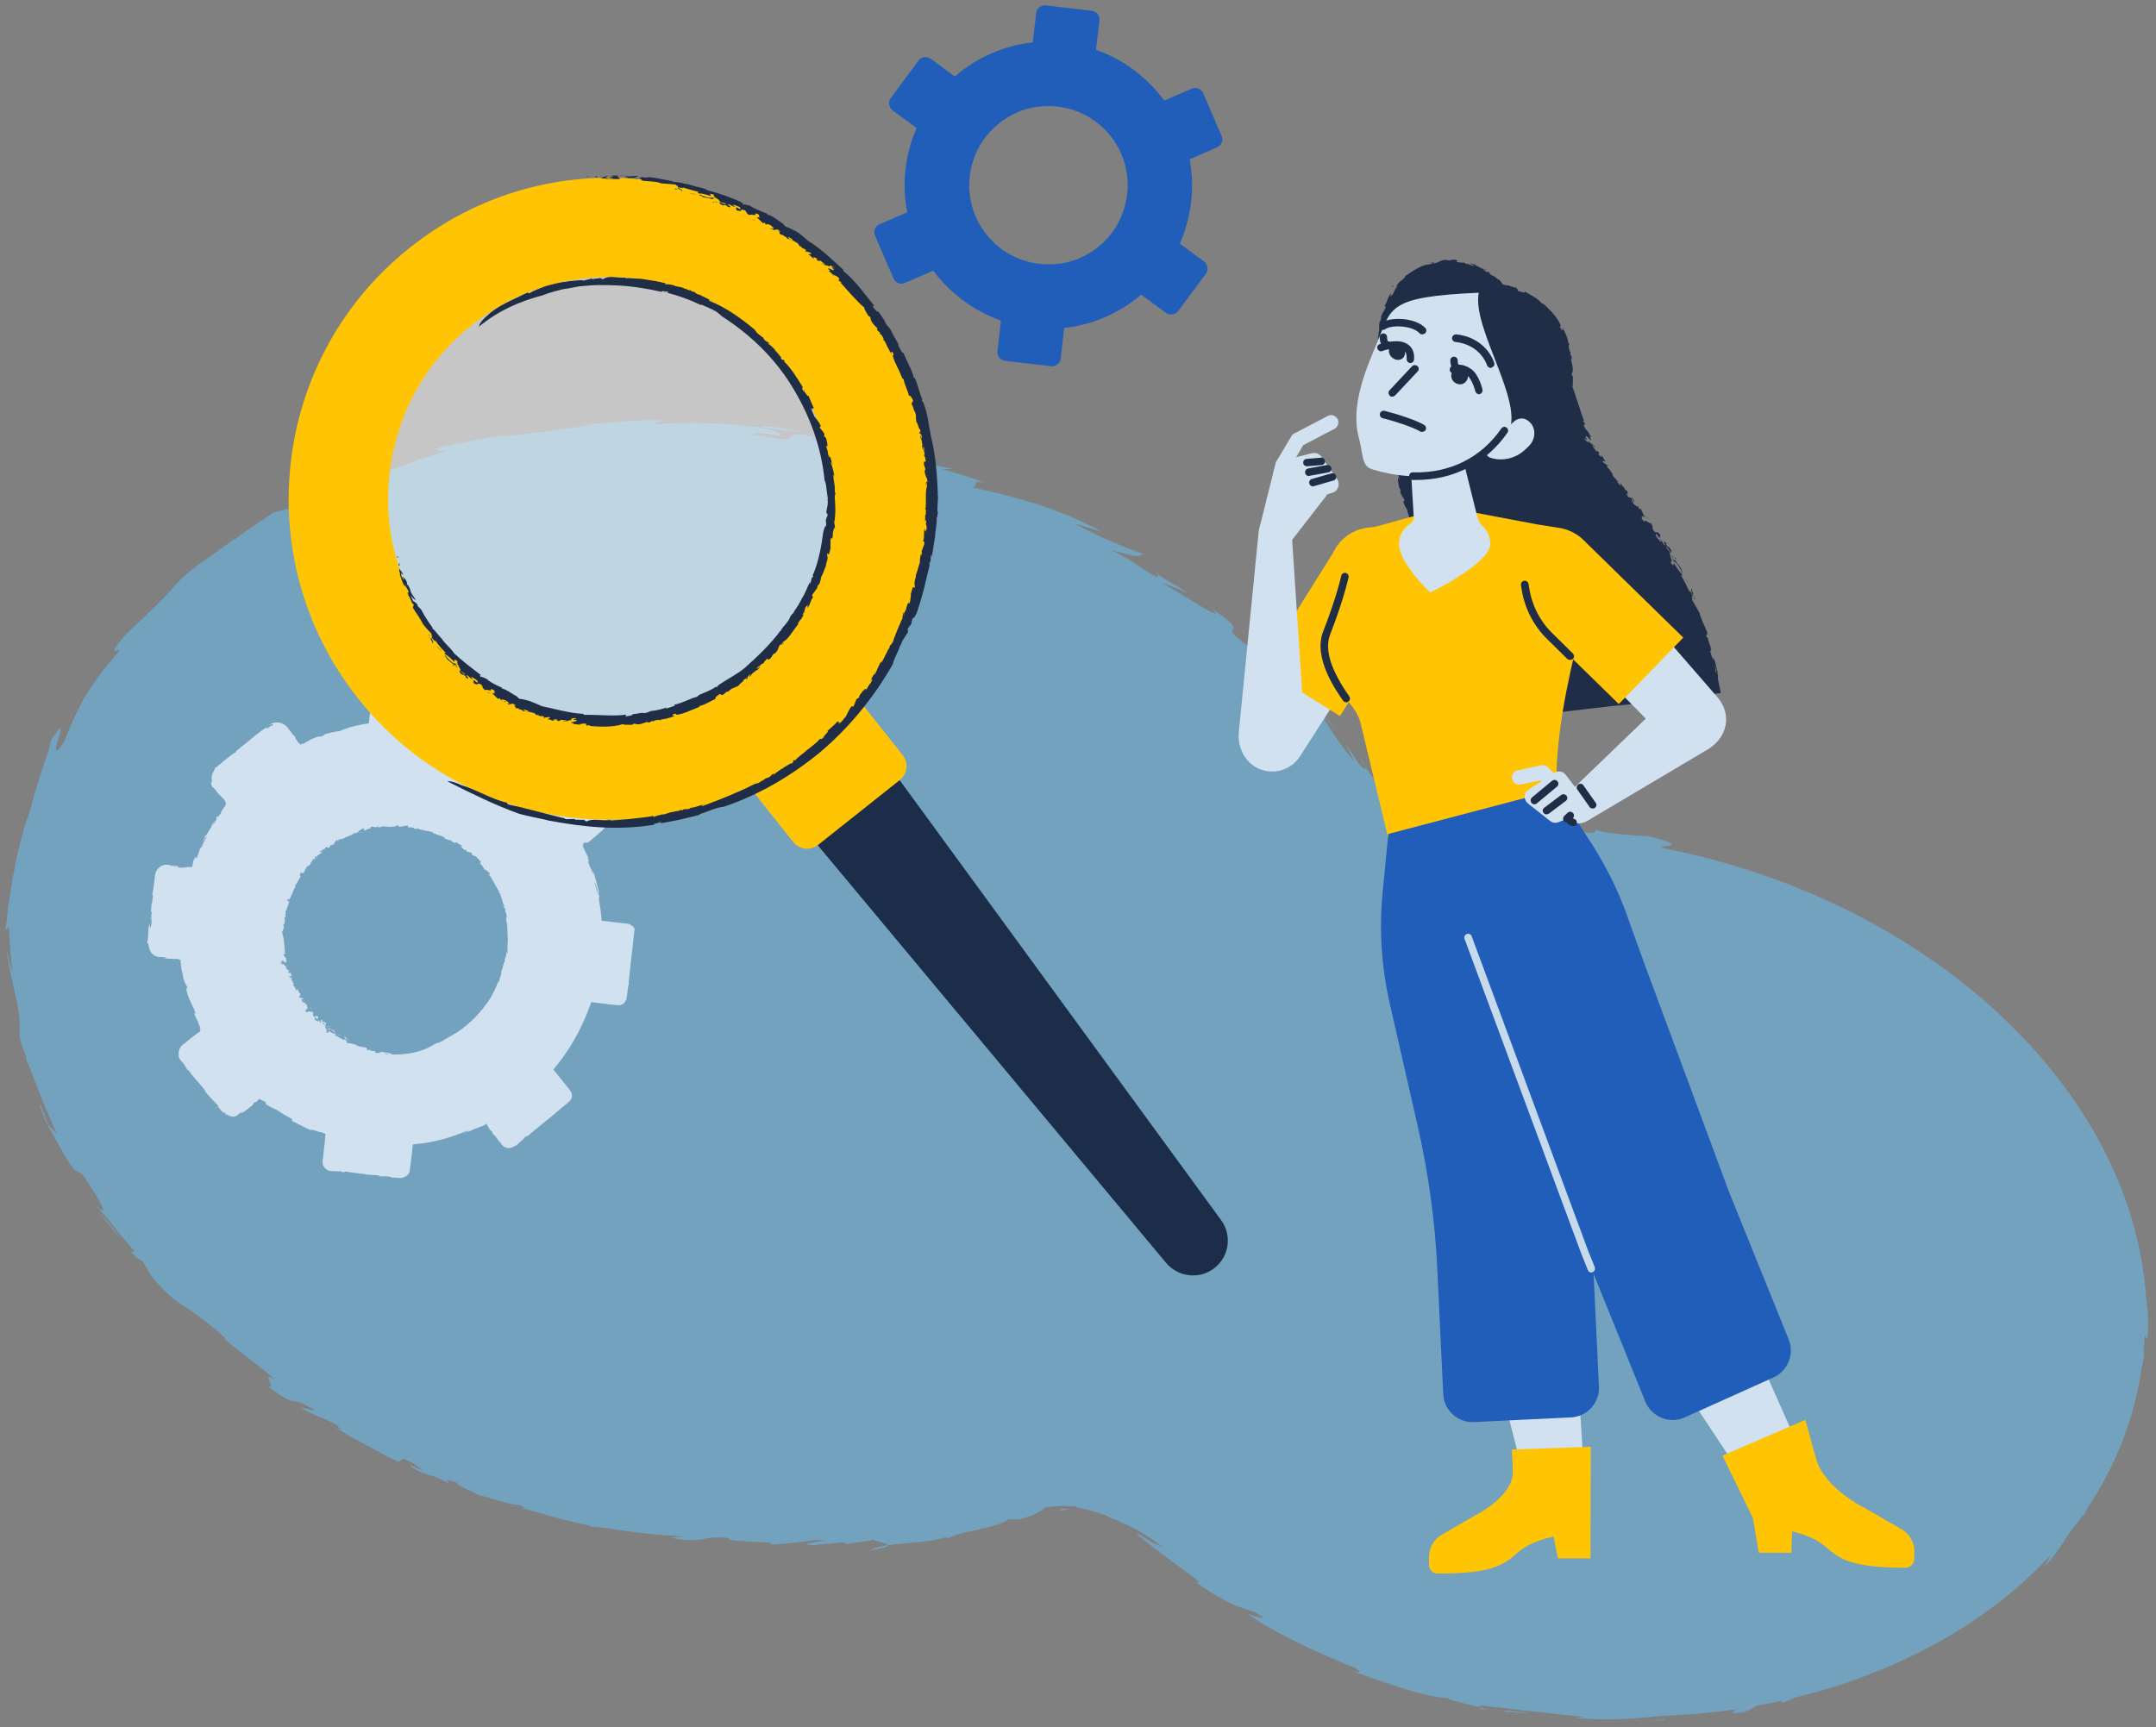 <?xml version="1.0" encoding="utf-8"?>
<!-- Generator: Adobe Illustrator 27.9.0, SVG Export Plug-In . SVG Version: 6.00 Build 0)  -->
<svg version="1.1" id="Calque_4" xmlns="http://www.w3.org/2000/svg" xmlns:xlink="http://www.w3.org/1999/xlink" x="0px" y="0px"
	 viewBox="0 0 879.3 704.6" style="enable-background:new 0 0 879.3 704.6;" xml:space="preserve">
<rect x="0" y="0" width="879.3" height="704.6" fill="#808080" stroke="none"/>
<style type="text/css">
	.st0{fill:#73A2BF;}
	.st1{fill:#1F2D46;}
	.st2{fill:#1B2D48;}
	.st3{fill:#215EB9;}
	.st4{fill:#D1E1F0;}
	.st5{opacity:0.55;fill:#FFFFFF;enable-background:new    ;}
	.st6{fill:#FFC504;}
	.st7{fill:#C6DAEB;}
</style>
<path class="st0" d="M472.4,234.3l-0.2-0.8C471.6,233.5,471.8,233.8,472.4,234.3z"/>
<path class="st0" d="M540.2,292c1.5,2,2.9,4,4.5,6C543.8,296.4,541.9,293.9,540.2,292z"/>
<path class="st0" d="M349.4,183l-3.1-2.2C346.2,181.3,347.9,182.1,349.4,183z"/>
<path class="st0" d="M556.9,313c-0.2-0.8-1-2.3-2.3-4.1C555.1,310,556,311.5,556.9,313z"/>
<path class="st0" d="M11.3,432.5c-0.3-0.6-0.7-1.1-1-1.4C11,433,11.2,433.1,11.3,432.5z"/>
<path class="st0" d="M143.9,196.3l0.9-0.4c-0.3,0-0.6,0.1-1.2,0.2L143.9,196.3z"/>
<path class="st0" d="M70,241c0.2-0.4,0.5-0.7,0.7-1C70.2,240.7,70.1,240.9,70,241z"/>
<path class="st0" d="M206.4,177c1-0.3,2-0.7,2.9-1L206.4,177z"/>
<path class="st0" d="M196.8,610.4c0-0.1-0.2-0.2-0.5-0.4C196.4,610.1,196.5,610.2,196.8,610.4z"/>
<path class="st0" d="M875.8,546.3c0.2-3.5,0.4-6.8,0.2-10c-0.2-2.6-0.5-5.2-0.8-7.7c-6-83.5-86.7-161-197.3-182.7
	c-0.1-0.2-0.3-0.3-0.7-0.5c4.5-0.5,9.6-0.5-4.8-4.3c-2.5,0-7.2-0.4-11.7-0.8c-4.4-0.5-8.5-1-9.7-1.9l-1,1.4
	c-9.9-0.6-10.3-1.2-11.2-2.2c-0.9-0.8-2.3-2.1-14.4-2.3c1.7,0.2,3.4,0.4,5.1,0.6c-4.5-0.1-8.2,0.8-13.3,0.4c-1.5-0.4,1.7-0.6,3.7-1
	c-3.3,0.3-6.7,0.7-10,1.1c-1.7,0.2-3.3,0.5-5,0.7c-1.7,0.2-3.1,0.4-4.7,0.6c-0.8-0.9,0-1.3,3.5-2c-8.3,0.1-7.5,0.4-7.2,1.2
	c0.2,0.3,0.2,0.6-1.1,0.6c-0.6,0-1.6,0-3.1-0.2c-0.7-0.1-1.6-0.3-2.6-0.5c-1-0.3-2.1-0.5-3.4-0.9c-1.7-0.9-1.3-1-0.2-0.8
	c1.2,0.1,3.1,0.4,4.5,0.4c-4.5-1.5-8.2-2.8-11.9-4.2c-3.7-1.5-7.5-3-11.6-5.8c0.3-0.5,1.8,0.2,2.4,0.3c0.6,0.1,0.3-0.1-2.5-3
	c0.4,0.8,0.6,1.5,0.1,1.6s-1.7-0.4-4.1-2.6c0.8,0.3,1,0.2,0.8-0.2c-0.2-0.4-0.8-1-1.6-1.9c-1.6-1.6-3.8-4.3-5.4-6.9
	c0.3,1.2-0.4,1.3-2.1-0.7c-2.1-2.5-3.3-5.1-6-8.7l3.7,7.3c-7.5-8.6-10.2-14.6-15.3-21.6c0.7,0.4,1.8,1.4,2.9,2.7
	c-1.3-1.9-2.8-3.7-4.2-5.5c-1.5-1.9-3-3.7-4.6-5.6c-0.8-0.9-1.6-1.9-2.5-2.9c-0.9-0.9-1.8-1.8-2.8-2.8c-1.9-1.8-4-3.7-6.2-5.5
	l0.8,0.6c-1-0.9-1.9-1.7-2.7-2.3c-0.8-0.6-1.5-1.1-2-1.5c-1.1-0.8-1.8-1.2-2.2-1.4c-0.8-0.3-0.4,0.4-0.1,1c0.6,1.2,0.8,2.1-9-5.8
	c-6.2-5.4,5.8-0.8-10.1-11.7c6.4,6.5-11.3-5.5-20.8-10.8c3.6,1.4,7.2,2.7,10.7,4.3c-0.9-0.6-2-1.4-3.1-2.1c-1.2-0.7-2.4-1.4-3.6-2.1
	c-2.4-1.4-4.5-2.7-5.5-3.5l0.2,0.8c-0.3,1.1-3.1-0.9-6.9-3.5c-3.8-2.5-8.6-5.6-12.3-7.1c9.9,2.4,10.1,3.2,13.2,1.6
	c-3.8-1.3-7.7-2.8-12.2-4.8c-4.6-1.8-9.8-4.4-16-7.6c3.8,1,7.5,2.2,11.3,3.4c-8.2-4.8-17.8-8.5-27.2-11.6c-4.7-1.4-9.4-2.7-13.8-3.9
	c-4.4-1-8.6-2-12.4-2.8c4.5-0.2-1.3-2.9,5.5-1.9l-8.5-2.9l-8.7-2.5l5.4-0.2c-7.6-0.4-15-4.1-14.5-1.4c2,0.2,1.8-0.1,5.1,1
	c-0.6,0.6-4,1-13-1.4c-5.9-2.2,3.8,0,2.3-1.1c-6-0.6-6-2.3-12.2-3.1c1.7,0.7,3.4,1.6,5.1,2.4c-4.5,0.1-10-2.2-16.1-2.9
	c7.3,1,5.1-0.3,2.6-1.8l0.4,0.3c-2.2-0.4-4.8-0.7-7.2-1.1c-2.4-0.3-4.6-0.6-6.1-1.3l4.1-1.3l-6.8,0.3c-2.4-0.7-4.1-1.6,0.1-1.3
	c-5-1.2-7.6-1.5-9-1.3c-1.4,0.1-1.6,0.6-2,1.1c-0.4,0.4-1,0.8-3.1,0.8c-1.1,0-2.5-0.2-4.5-0.5c-1-0.1-2.1-0.3-3.5-0.6
	c-1.3-0.2-2.8-0.4-4.5-0.7c0.5-0.7,3.5-1,10.7,0.5c1.3-1-0.4-2-7.6-3.3c-0.1-0.1,0-0.1,0-0.2c-3.5-0.3-7.3-0.7-11.1-1.1
	c-3.8-0.4-7.8-0.4-11.5-0.6c-1.9-0.1-3.7-0.1-5.5-0.2c-1.8,0-3.5,0.1-5.1,0.1c-3.2,0.1-6.1,0.3-8.5,0.6c-2.8-0.6,0.2-1,3.2-1.5
	c-3.9-0.3-7.2-0.2-10.1-0.1c-2.9,0.1-5.6,0.3-8.2,0.5c-2.6,0.2-5.3,0.5-8.3,0.7c-3,0.2-6.4,0.2-10.5,0.4l3.8,0
	c1.3,0,2.6,0.1,3.8,0.1c-2.6,0.4-5.8,0.9-9.1,1.4c-1.7,0.2-3.5,0.5-5.3,0.7c-1.8,0.2-3.6,0.4-5.4,0.7c-3.6,0.5-7.2,1-10.5,1.3
	c-3.3,0.4-6.2,0.7-8.6,0.8l2.8-1c-2.4,0.7-5.2,1.3-8.1,1.8c-2.9,0.6-5.9,1.1-8.7,1.6c-5.7,0.9-10.6,2.1-12.5,3.1
	c4.1-0.4,0.1,1,6.4,0c-4,1.3-8.1,2.6-12.1,3.9l-11.9,4.4l-2.4-1.2l-6.2,2.6c-2.1,0.9-4.1,1.7-6.1,2.7c1.7-0.3-2.5,1.3-7.1,3.2
	c-2.3,0.9-4.6,2-6.4,3c-1.7,1-2.9,1.8-2.8,2.2c-7.2,2.6,2.2-2.7,4.4-4.6c-3.3,1.9-5.2,2.7-7.1,3.5c-0.9,0.4-1.8,0.9-2.8,1.4
	c-1,0.6-2.1,1.4-3.6,2.5l-7.4,1.9c-5.5,3.7-11,7.2-16.3,11.3c0.7-0.7-0.4-0.1,0.4-0.8c-1.7,1.6-3.8,3-6,4.6c-2.2,1.6-4.6,3.3-7.1,5
	c-2.5,1.7-4.9,3.7-7.2,5.7c-2.3,2-4.4,4.2-6.1,6.6c0.4-0.5,0.2-0.4,0.2-0.6c-3.9,5.1-15.6,15.1-19.4,19.4c-1.6,2-2.5,3.2-3,4
	c-0.4,0.8-0.4,1.1-0.2,1.2c0.4,0.2,1.7-0.6,1.9-0.1c-4.6,5.6-7.8,9.4-9.8,12.4c-2.1,3-3.4,4.9-4.5,6.8c-1.1,1.9-1.9,3.8-3.3,6.5
	c-1.4,2.7-2.9,6.4-5.2,12c-1.1,1.5-1.8,2.4-2.2,2.8c-0.4,0.4-0.7,0.3-0.8-0.1c-0.1-0.4,0-1.1,0.2-2c0.2-0.8,0.5-1.8,0.8-2.7
	c1.1-3.8,2.1-7.1-3.1,0.9c-0.1,1.4-1.2,5.2-3.1,10.3c-0.5,1.3-0.9,2.7-1.3,4.1c-0.5,1.5-0.9,3-1.4,4.6c-1.1,3.1-1.9,6.6-2.9,10.2
	c-0.5,1.6-1.2,3.3-1.8,5.1c-0.5,1.9-1,3.8-1.6,5.9c-0.3,1-0.6,2-0.8,3.1c-0.3,1-0.6,2.1-0.8,3.2c-0.5,2.2-0.9,4.4-1.3,6.6
	c-0.2,1.1-0.5,2.2-0.7,3.3c-0.2,1.1-0.3,2.2-0.5,3.3c-0.3,2.2-0.7,4.3-1,6.4c-0.4,2.1-0.5,4.1-0.7,6c-0.2,1.9-0.4,3.7-0.7,5.4
	l1.5-1.3c0,3.2,0.3,6.3,0.5,9.5l0.4,4.7c0.1,1.6,0.4,3.1,0.6,4.7c-1.2-3.5-1.9-7.1-2.8-10.7c0.3,1.5,0.7,4.7,1.4,8.2
	c0.8,3.5,1.5,7.4,2.3,10.5c1.1,4.8,1.6,7.9,1.8,10.1c0.2,2.2,0.2,3.5,0.1,4.7c-0.1,1.2-0.1,2.2,0.2,3.8c0.3,1.6,0.9,3.9,2.6,7.4
	c0,0.6,0,1.1,0,1.5c0.6,1.1,1.3,2.7,2,4.7c0.7,2,1.7,4.4,2.7,7c0.5,1.3,1,2.7,1.6,4.2c0.5,1.5,1.2,2.9,1.9,4.5
	c0.7,1.5,1.4,3.1,2.1,4.8c0.4,0.8,0.7,1.6,1.1,2.5c0.4,0.8,0.8,1.6,1.3,2.4l-2-1.9c-0.6-0.6-1.2-1.3-1.9-2l-3.4-9.1
	c0.2,2.7,1.8,6.4,3.9,10.5c1.1,2,2.3,4.1,3.5,6.2c1.2,2.1,2.3,4.3,3.5,6.3c5.3,8.3,4.3,3.3,7.3,7.5c1.8,3,5,7.2,6.1,9.8
	c2.1,3.7,1.9,4.2,0.7,3.5c-0.6-0.3-1.4-0.9-2.1-1.6c-0.7-0.7-1.5-1.4-2-1.9c1.4,1.4,2.5,2.5,3.6,3.6c1.1,1.1,2.1,2.3,3.3,3.7
	c1.2,1.4,2.4,3.1,4.1,5.2c1.7,2,3.8,4.5,6.5,7.7c-0.2,1.2-1.2,0.5-2.7-1.1c2.3,2.7,4.6,4.7,6.4,5.5l2.8,5c1.3,1.9,2.7,3.5,4,4.8
	c1.2,1.3,2.4,2.5,3.5,3.5c1.1,1,2.1,1.9,3.2,2.7c1.1,0.8,2.1,1.5,3.2,2.2c2.2,1.4,4.4,2.9,7.1,5c2.8,2,6,4.6,10.1,8.4
	c-1.3-0.8-1-0.4,0.2,0.7s3.4,2.8,5.9,4.8c1.2,1,2.6,2.1,3.9,3.1c1.4,1,2.7,2.1,4,3c2.5,2,4.7,3.8,5.9,5.1c-6.4-4.4,1.4,4.4-3,2.5
	c7.2,5.5,9,6,10.5,6.2c0.8,0.1,1.4,0.1,2.7,0.6c1.3,0.4,3.1,1.3,6.3,3.2l-6.2-1.2c6.2,3.3,7.1,3.5,8,3.8c0.9,0.2,1.7,0.7,8.1,3.8
	c-3.8-1.4,5.2,3.7-2.5,0.1c4,2.4,6.8,4,8.9,5.2c2.1,1.2,3.6,1.9,5,2.7c1.4,0.7,2.7,1.5,4.6,2.5c0.9,0.5,2,1.1,3.3,1.8
	c1.3,0.7,2.9,1.4,4.7,2.3l2.1-1.4c5,2.1,6.5,3.9,7.8,4.9c-2.1-0.8-5.2-2.5-5.1-2.1c1.2,1.1,2.5,1.9,3.8,2.5c1.3,0.6,2.6,1,3.9,1.4
	c2.6,0.8,5.4,1.7,8.5,3.9c-0.7-0.7-1.4-1.5-1.2-1.7c0.2-0.3,1.4,0,4.6,1.1c-2.2,0.4,6.8,3.9,9,5.2c-0.5-0.8,14.5,4.6,15.7,3.6
	c3.6,1.6,2.9,1.7,1.3,1.4c-1.7-0.2-4.2-1-4.6-0.7c3.3,0.3,9.9,2.1,16.4,4c6.5,1.8,13,3.5,16,3.8c0.1,0.2,0.4,0.3,0.4,0.4
	c4.2,0.3,9.6,1.2,16,2.1c3.2,0.4,6.7,0.8,10.4,1.2c3.7,0.3,7.6,0.6,11.7,0.8c-1.9,0.2-3.8,0.3-5.7,0.5c4.1,0.8,6.8,1,8.7,1
	s3.1-0.2,4.3-0.4c2.2-0.4,4.1-1.1,10.9-0.5c-0.8,0.4,0.3,0.7,2.1,1c1.9,0.2,4.6,0.4,7.2,0.5c5.2,0.3,10.1,0.4,7,1.3
	c2-0.2,4.1-0.3,6.2-0.5c2-0.2,4.1-0.4,6-0.6c2-0.2,3.9-0.4,5.7-0.8c1.7,0,3.4-0.1,5.1-0.1c-0.9,0.3-2.4,0.5-3.8,0.8
	c-1.6,0.3-3.2,0.6-3.7,0.8c-0.5,0.2,0.1,0.5,2.8,0.5c3.9-0.4,7.7-0.7,11.6-1.2l2.1,0.9c0.2-0.4,2.9-0.7,5.4-1c2.5-0.4,4.9-0.7,4.6-1
	c1.9,1,6.6,1.5,6.2,2.4c7.3-1.1,17.8-1.2,23.7-3.3l0.6,0.5c1.7-0.8,3.9-1.5,6.3-2.1c2.4-0.7,5-1.2,7.6-1.8c5-1.2,9.6-2.4,11.1-3.9
	l4.7,0c2.7-0.8,4.6-1.4,5.8-2c1.3-0.6,2.1-1.1,2.8-1.5s1.2-0.9,1.8-1.3c0,0,0.1,0,0.1-0.1c4.2-0.6,8.3-0.7,12.5-0.4
	c-0.1,0-0.1,0.1-0.1,0.1c0,0.3,1.5,0.5,3.4,1c3.9,0.8,9.7,2.7,10.9,3.7c2.6,0.9,7.7,3,12.3,5.8c3.9,2.3,7.4,5,9.7,6.5
	c-2.1-1.2-2.8-1.3-3.9-1.7c-0.6-0.2-1.3-0.7-2.5-1.4c-0.6-0.4-1.3-0.8-2.2-1.4c-0.9-0.5-1.9-1.2-3.2-2c1,1.3,2.5,2.5,4.2,3.9
	c0.4,0.3,0.9,0.7,1.3,1c0.5,0.4,0.9,0.7,1.4,1.1c1,0.8,2,1.6,3.2,2.4c4.5,3.5,9.9,7.2,15.5,11.6l-0.7,0.7c4.1,2.9,7.3,4.9,10,6.3
	c2.6,1.5,4.7,2.4,6.4,3.1s3.2,1.2,4.8,1.7c0.7,0.2,1.5,0.4,2.3,0.7c1.1,0.7,2.2,1.3,3.4,2c0,0.9-2.1,0.1-6.4-1.3
	c5.5,3.8,12.9,8.1,20.8,11.9c3.9,2,8,3.7,11.9,5.5c3.9,1.7,7.7,3.3,11.2,4.7c4.1,2.5,1,2-3.8,0.4c3.7,1.3,7.6,2.6,11.5,4
	c2,0.7,3.9,1.3,5.9,2c1.9,0.7,3.9,1.3,5.8,1.9c3.8,1.2,7.5,2.2,10.8,2.9c3.3,0.7,6.3,1.2,8.8,1.2c-2,0-0.5,0.5,2.2,1.2
	c1.3,0.4,2.9,0.8,4.6,1.2c1.6,0.4,3.3,0.8,4.7,1.2c0.1-0.5,1.3-0.8,1.9-0.6c1.2,0.2,2.5,0.3,4,0.5c1.5,0.2,3.1,0.3,4.8,0.5
	c3.4,0.4,7.2,1,11.1,1.3c7.7,0.9,15.6,1.6,21.1,2.4c-1.3,0.2-2.7,0.2-4,0.3c12.7,1.1,21.9,0.5,31.3-0.4c1.3-0.1,2.7-0.3,4.1-0.4
	c10.1-0.4,20.1-1.2,29.8-2.6c2,0.3-4.9,2.4,4.2,1c2.4-0.8,3.1-1.6,4.8-2.4c0.1,0,0.3-0.1,0.4-0.2c3.4-0.6,6.8-1.3,10.2-2l-0.4,1.1
	c1.9-0.8,3.8-1.6,5.7-2.4c6.9-1.7,13.7-3.6,20.2-5.8c3.5-1.1,6.7-2.3,9.7-3.5c29.5-11.3,55-27.9,74.2-48.7c-0.1,0.4-0.3,0.8-0.5,1.3
	c-0.4,0.9-1.2,2-2.2,3.5c1.1-1.1,2.2-2.2,3.1-3.3c0.9-1.1,1.7-2.2,2.4-3.2c1.5-2,2.7-3.9,3.8-5.7c0.2-0.4,0.4-0.7,0.7-1.1
	c1.9-2.4,3.7-4.8,5.5-7.3c0.4-0.5,0.9-0.9,1.4-1.4c0.1-0.5,0.4-1,0.7-1.7c10.4-15.5,17.7-32.7,21.3-51.3c0.4-2.3,0.8-4.5,1.1-6.8
	c0.4-1.5,0.8-2.9,0.9-4.5c0.1-1.1,0-1.4-0.2-1.3c0.2-2.3,0.4-4.7,0.5-7C875.4,545.6,875.6,546.1,875.8,546.3L875.8,546.3z"/>
<path class="st0" d="M310.5,174.3c7.5,0.9,13.8,1.8,16.8,1.9C325.9,175.7,310.3,172.9,310.5,174.3z"/>
<path class="st0" d="M606.5,697.5c-0.6-0.3-1.7-0.7-3-1.1C603.4,696.8,604.1,697.2,606.5,697.5z"/>
<path class="st0" d="M362.4,630.3c-3.3,0.4-5.9,1.1-7.3,2.2C360.3,631.5,362.1,630.9,362.4,630.3z"/>
<path class="st0" d="M241.5,622.6c-0.7-0.1-1.5-0.2-2.1-0.2C241,622.7,241.5,622.7,241.5,622.6z"/>
<path class="st0" d="M40.7,494.9c1.7,1.9,3.6,4.3,5.5,6.8c2,2.4,4.1,4.9,6,7.1c-1.6-1.9-3.9-4.7-5.9-7.5
	C44.2,498.6,42.2,496,40.7,494.9L40.7,494.9z"/>
<polygon class="st0" points="672.7,702.4 678.9,701.6 678.6,701.3 "/>
<path class="st0" d="M614,698.3c3,0,6.2,0.5,9.4,0.6C621,698.4,611.3,697.2,614,698.3z"/>
<path class="st0" d="M431.3,616.5c1.5-0.3,3.1-0.7,4.7-0.9c-0.8-0.1-1.6-0.2-2.5-0.2L431.3,616.5L431.3,616.5z"/>
<path class="st1" d="M701.1,282.8C701.1,282.8,701.1,282.8,701.1,282.8l0.7-0.1c-0.1-0.7-0.3-1.3-0.4-2c0.1-0.1,0.2-0.1,0.2-0.1
	c-0.1,0-0.1,0-0.2,0c-0.3-1.3-0.5-2.5-0.8-3.8c0.1,0.1,0.1,0.3,0.2,0.4c-0.3-0.7-0.3-1.6,0-1.4l-0.5-1.3h0.3c-0.7-2.3-0.8-4-1.8-6.3
	l-0.1,1c-0.3-0.9-0.8-1.8-1-2.7c0-0.1-0.1-0.3-0.1-0.4c-0.1-0.3-0.1-0.6-0.1-0.9c0.3,0.6,0.3,0.1,0.5,0c-0.2-0.3-0.4-0.6-0.5-1
	l0.8,0.5c-0.9-0.4-1.5-3.7-1.8-4.2l0.2,0.2c-0.5-2.1-0.2,0.5-0.7-0.9c-0.3-1.2,0.4-0.6,0.3-1.8c-0.8-2.1-2.6-5.4-3.1-7.8
	c-0.9-1.8-2-3.6-2.9-5.1c-0.8-1.6,0.6-0.2-0.4-1.6c0.3,0.1,0.3-0.2,0.5-0.5c-0.3-0.1-1.4-3-1.3-1.5c-1.1-2.3-2.3-4.9-3.8-7.2
	c0.5,0.8,0.9,0.8,0.7,0c-0.9-0.9-2.2-2.7-3.3-4.6c-0.3,0.2,0.1,0.9-0.4,0.9c-0.2-0.2-0.7-0.6-0.9-1.1c0.2-0.5,0.8-0.7-0.3-2.4
	c0.8,0.1,1.8,3,1.8,1.9c0.9,0.5,2.9,3.6,3,4.5c1.4,1.3-0.7-1.3,0-1.2c-0.9-1.4-1.5-1.9-2.9-4c-0.2,0.1,0.2,0.9-0.6,0
	c-1.7-1.6-1.2-2.6-1.5-3.1c0.2,0.2,0.5,0.6,0.7,0.9c-0.7-1.3-1.3-1.6-2.1-2.9c0.3-0.8,1.5,2.1,2.2,2.3l-0.2-1.2
	c-1.3-2.1-0.8-0.2-2.1-2.4l0.4,0.1l-1-1.2c-0.2,0.1-0.4,0.6,0.5,1.7c-1.1-0.3-0.8-0.9-2.1-2.6c-0.7-0.3,0.5,0.7,0.3,1
	c-0.2,0.4-1-0.8-1.7-1.6c-1-1.4-0.2-1-0.4-1.7c0.2,0.2,1.1,1.3,0.8,1.3c1.6,1.5,0.1-1.2,1.2-0.2c-0.8-1.5-1.1-1.2-1.7-1.8
	c0.3,0.4-0.5,0-0.3,0.4c-2.5-1.7-0.5-1.9-2.2-4c-0.2,0.9-3-2.3-2.3-0.3c-0.5-0.4-1.1-1-1.5-1.6c0.8,0.3-0.5-1.2,0.7-0.4l-0.6-0.8
	l1.3,0.9c-0.4-1.1-1.3-2.7-1.5-3.3c-1-1-0.1,0.6-1.2-0.6c0.5,0.3,0.1-0.6-0.4-1.2c0.8,1.3-0.5,0.4-1.2-0.2c-0.9-1.1-1.3-2.3-1-2.2
	l1.2,0.9c-0.9-0.6-0.2-0.5-0.9-1.2c-0.4-0.1-1.1-0.4-1.6-0.5c-0.7-0.7-0.8-1.4-1-1.6l1.1,1c-1.3-1.5,0.3-0.8-1-2.2l-0.6-0.2
	c-0.2-0.3-0.2-0.6,0.2-0.4c-0.4-0.1-1-1-1.4-1.3l0.1-0.2c-0.6-0.6-1.6-1.1-1.8-2.2c0,1,0.6,0.8,1.2,2.1c0.2,1-1.1-0.9-1.4-1.1
	c0.5-0.3-1.2-1.7-1.8-2.6c-0.2-0.6-0.3-1.1-0.4-1.4l-0.5-0.1c0.4-0.8-1.3-1.5-1.7-2.6c0.5,0.3,0.7,0.1,0.4-0.6
	c0.1,1.2-1.5-1.1-1.7-0.6c-0.9-1.8,0.9,0,0.9-0.7c-0.9-0.6-0.9-2-1.8-2.3c0.6,1.3-0.5,0-0.8-0.1c-0.9-1.6,0.4,0.1-0.1-1.1
	c-0.4-0.6-1.3-1.2-0.9-0.1c-0.4-1-1.5-1.7-1.7-3c0-0.3,0.3,0.2,0.6,0.6c0.3,0.4,0.5,0.9,0.5,0.5c-1.2-2.2-1.4-0.7-2.6-2.7
	c0.3,1-0.7,0.4-1.5-0.5c-1-2.4,0.7,0.9,0.7-0.2l-0.5-0.9c0-1.6,2.3,2.3,2.2,0.8l-0.7-0.9c0.3,0.1,0.7,0.3,0.7-0.2
	c-0.6,0-1.2-2.3-1.3-2.4c-0.4-0.1,0.5,0.8,0.1,0.7c-0.6-1-1.4-1.3-1.9-3.1c0.6,0.8,0.3-0.6,0.7-0.2c-0.2-0.9-0.5-0.1-0.8-1.4
	l0.3,0.1c-0.4-1.1-0.8-2.3-1.2-3.5c-0.4-1.2-0.8-2.5-1.2-3.7c-0.9-2.4-1.5-4.8-2.3-6.7c0.3-0.8,0.1-2.3,0.2-4.7c0,1-0.4,0.1-0.5-0.5
	l0.4-1.1c0.2-1.3-0.3-3.4-0.7-4.7c0.1-0.2,0.2-0.3,0.3-0.4c0.1-1.4-0.4-1.4-0.6-1.8l0.2-0.9l-0.3-0.1c-0.4-1.3-0.8-3-0.2-3
	c-0.2-0.5-0.5-1-0.4-0.3c-0.1-0.7-0.3-1.9-0.8-3.2c-0.5-1.3-1.2-2.7-1.8-3.7c0.4,1.1,0.2,1.1,0,1.3c-0.6-0.1-0.1-0.5-0.9-1.2
	c0.2-0.1-0.2-1.2,0.5-0.2c-0.5-1.6-1.5-3.2-2.8-4.8c-1.3-1.6-2.8-3.1-4.3-4.4c-0.7-0.5-0.5-0.2-0.9-0.4c-1.6-2.1-4.5-3.3-6.8-4.8
	c0.4,0.5-0.6,0.6-2,0c-1.7-0.3-0.3-0.8-1.7-1.6c-0.8-0.1-2.1-0.5-2.7-0.7l0.1-0.1c-0.5,0-1.1-0.1-1.7-0.2c-0.3-0.1-0.7-0.1-0.8-0.2
	c-0.1-0.1-0.3-0.1-0.4-0.2h0.1c-0.2-0.1-0.2-0.4-0.4-0.6c-0.3-0.4-0.6-0.8-0.9-1.1c-0.5,0-2.1-1.7-2.8-1.8c-0.1-0.1,0.1,0,0-0.2
	l-0.3,0.2c-0.5-0.4-0.9-0.8-1.4-1.2c0.4,0.1,0.6,0.1,1,0.3c-1.5-1.3-0.7-0.1-1.7-0.6c-1.3-0.5-1.1-0.8-1.6-1.2
	c0.6,0.1,0.8,0.6,1.2,0.7c0.8,0.2-0.7-0.5-0.6-0.7c-0.2-0.2-0.6,0.1-1.4-0.4c-0.8-0.5-2.7-1.2-2.3-1.4c-0.8-0.1-1.6-0.4-2.2-0.4
	c0.7,0.3,1.9,0.8,1.9,1.1c-0.6-0.2-1.8-0.5-2-0.7l0.5,0.1c-0.5-0.1-2.3-0.7-1.5-0.1c-0.4-0.3-0.8-0.6-1.2-0.8
	c-0.5,0.2-1.9-0.1-3-0.2c0-0.4,1-0.7-1.2-1c-0.6,0.1-1.2,0.2-1.8,0.3c-0.9,0.1-1.2,0-1-0.2c-0.8,0-1.4,0.1-1.9,0.2
	c-0.5,0.2-0.9,0.3-1.2,0.5c-0.7,0.4-1.3,0.6-2.5,0.8c0.9-0.7,0.1-0.5-1.1-0.3c0,0.1-0.1,0.3-0.5,0.4c0.4,0.1,0.6-0.5,1.5-0.4
	c0.3,0.2-1,0.5-1.4,0.7c-1.2-0.1-3,0.5-4.8,1.5c-1.8,0.9-3.6,2.3-5.2,3.3c0.3,0.1,0,0.4-0.4,0.8c-0.4,0.4-0.9,0.8-1.1,1.1
	c-0.1-0.3-0.5,0.1-0.9,0.6c-0.4,0.5-0.9,1.2-1.3,1.5l0.8-0.1c-0.8,0.7-1.2,1.6-1.5,2.3c-0.3,0.8-0.6,1.3-1.2,1.8
	c-0.7,1-0.2-0.6,0.1-1.1c-0.8,0.5-1.2,1.6-1.6,2.6c-0.4,1-0.7,2.1-1.3,2.5c0.2,0.2,0.7-0.1,0.3,1.3c-0.3,0.5-0.7,1.3-1.1,1.9
	c-0.3,0.6-0.5,1.2-0.5,1c-0.1,1,0,1.3-0.4,2.3c-0.2-0.1,0-0.6,0-0.9c-0.3,0.8-0.3,1.6-0.4,2.4c0,0.8-0.1,1.5,0,2.2
	c-0.2,0.4-0.3,1.4-0.4,2.6c0,1.1,0,2.4,0,3.4c0.6,1,0.3,3.2,1,3.2c-0.1,0-0.1,0.2-0.1,0.4c0.3,0.7,0.9,1.1,1.2,2l-0.5-0.2
	c-0.6-0.1,0.7,2.6,0.5,2.9c0.1-0.9,0.4,1,0.7,0.9c0.2,0.3,0.4,0.6,0.6,0.9c0.9,1.5,0.3,0.1,1.3,2c0.1,0.1,0.1,0.2,0.2,0.3
	c0,0,0,0.1,0,0.1c0,0.1-0.1,0.1-0.2,0.1c-0.1,0-0.2,0-0.2,0c-0.1-0.1-0.2-0.2-0.2-0.3c0.2,0.7,0.3,0.7,0.3,1.1l0,0.1l0,0.3l0,0.3
	c0-0.3,0-0.5,0.1-0.1c-0.1,0-0.1,0.1-0.1,0.2v0.1c0,0.4,0,0.7,0,1.1c0,0,0,0,0,0c0-0.4,0-0.8,0-1.1c0,0.3-0.1,0.6-0.1,1.1
	c0,0,0,0.2,0,0.3c0,0.3,0,0.7-0.1,0.9l-0.3-0.3c0,0.7,0.3,2.7,0.5,2.7c-0.3,2.8,0,7.5,0.3,9.4c-0.1-0.3-0.2-0.4-0.1,0
	c0.1,1,0.5,2.1,0.2,2.2c0.2,0.9-0.2,0.9-0.2,2.4c-0.1,0,0.4,0.2,0.3-0.2c-0.4,2.5,0.7,5.6,0.7,8.6c-0.1-0.2-0.3-0.5-0.4-0.8
	c0.4,2.2,0.8,4.4,1.5,6.3c-0.2-0.2-0.3-0.1-0.5-0.6c0.2,1.6,0.6,3.4,1,4c0-1.1-0.2,0-0.3-0.8c0.1-1.2,0.7,0.8,0.8,1.8l-0.1,0
	c0.3,1.6,0.5,1.6,0.8,3.1c0,1-0.2-0.8-0.4-0.4c-0.5,0.5,0.3,3.6,0.3,3.9c0.2,0.3,0.4,0.9,0.5,0.8c0.4,1.2-0.2,0.6,0,1.4
	c0.5,1,1.1,1.9,1.7,2.9c0,0.1,0,0.1,0,0.1c-0.1,0.1-0.2,1.1-0.6,0.2c0.4,1.6,1,2.7,1.6,3.6c0.5,1.8,1,3.6,1.5,5.4
	c-0.3-0.6-0.3,0.7-0.7,0c0.6,1.2,1.4,4.4,1.9,6.4c0.1-1.5,1.1,2.1,1.6,2.2c0.2,0.4,0.3,0.9,0.5,1.3c0,0.4-0.4,0.2-0.2,0.9
	c1.1,2.3,1.8,4.5,2.7,6.6c0,0-0.1,0.1-0.1,0c0.9,1.8,2,4.9,3.3,6.6c0,0,0,0.1,0,0.1c-0.1,0-0.2,0.1-0.4-0.3c0.4,1.1,0.6,1.1,0.8,1.2
	c0.2,0.4,0.4,0.8,0.6,1.3l-0.3-0.3c0.9,1.4,1,2.9,2.2,4.4c-0.1,0.1-0.3-0.2-0.5-0.4c0.7,1.2,1.3,2.5,2,3.6c0.1,0.3,0.3,0.5,0.4,0.8
	c-0.1,0-0.3-0.1-0.6-0.5c0.4,1.2,0.9,1.4,1.3,2c0.2,0.3,0.3,0.6,0.4,0.9c0.2,0.4,0.3,1.1,0.1,0.9c0.4,0.4,0.9,1.5,1.4,2.3
	c0.2,0.4,0.4,0.8,0.6,1.2c0,0.3,0.2,0.8,0.3,1.6c3.4,7.3,6.7,14.7,9.1,22.3c0.1,0.3,0.2,0.6,0.2,0.9c-0.2,1.1-0.8-1.9-1-1
	c0.5-0.2,0.5,1.3,1.1,3.7l0,0.1c0.3,1,0.1,1.7,0.3,2.8l0.1,0c0.5,1.2-0.4,2.7,0.3,3.3l-0.3,0.9c0.6,1.2-0.1,1.9,0.3,3.6L602,292
	c-0.1,1.1-0.1,2.1,0,2.9c1.3-0.2,2.3-0.6,2.7-0.3c1.6-0.2,3-0.5,3.7-0.8l0.6-0.1c0,0.1-0.1,0.3-0.2,0.4c4.5-0.7,9.4-1.2,13.9-2
	l34.8-4.1c4.1-0.3,8.2-0.7,11.7-1.4l4.7-0.5c0,0.1,0.1,0.2,0.4,0.1c0.7-0.2,1.4-0.3,2.1-0.4L701.1,282.8
	C701.1,282.8,701.1,282.9,701.1,282.8L701.1,282.8z M565.9,157.9c0-0.2,0-0.4,0-0.7C565.9,157.4,565.9,157.7,565.9,157.9z
	 M700,274.4c0,0.1,0,0.1-0.1,0.1c-0.1-0.5-0.3-1.1-0.4-1.6c0,0,0.1,0,0.2-0.1c-0.2-0.4-0.3-0.6-0.4-0.9c0-0.2-0.1-0.4-0.1-0.5
	C699.5,271.7,700.2,273.8,700,274.4L700,274.4z M696.1,261.2c0,0.3,0.1,0.5,0.2,0.7c-0.1-0.3-0.2-0.6-0.3-0.9
	C696,261.2,696.1,261.2,696.1,261.2L696.1,261.2z"/>
<path class="st1" d="M691.2,243.5c-0.2-0.4-0.4-0.7-0.6-0.8C690.7,242.9,690.9,243.2,691.2,243.5z"/>
<path class="st1" d="M690.6,242.6c-0.2-0.5-0.1-1.1-0.7-1.7c0-0.4,0.6,0.3,0.2-0.5c-0.6-0.6-0.4,0.7,0,2c0,0,0,0.1,0,0.1
	C690.3,242.4,690.4,242.4,690.6,242.6L690.6,242.6z"/>
<path class="st1" d="M675.2,216.4c-0.1-0.1-0.2-0.3-0.5-0.6C674.9,216.1,675,216.2,675.2,216.4z"/>
<path class="st1" d="M700.7,277.2c0,0.1,0.1,0.2,0.2,0.3C700.8,277.4,700.7,277.3,700.7,277.2z"/>
<path class="st1" d="M690.2,242.6c0,0,0,0.1-0.1,0.1C690.2,242.7,690.2,242.7,690.2,242.6z"/>
<path class="st1" d="M565.8,154.4c0,0.1,0,0.1,0,0.2c0,0,0,0,0-0.1L565.8,154.4L565.8,154.4z"/>
<path class="st1" d="M566.6,180.7c0-0.1,0-0.2,0-0.3C566.4,180.5,566.5,180.6,566.6,180.7z"/>
<path class="st1" d="M690.9,244.2c0.2,0.1,0.3,0,0.5,0.4c0-0.4-0.4-0.7-0.6-1.1C690.8,243.6,690.8,244.2,690.9,244.2L690.9,244.2z"
	/>
<path class="st1" d="M686.8,235.7c0.7,0.9,1.3,1.8,2,2.7C688.2,237.4,687,235.8,686.8,235.7z"/>
<path class="st1" d="M683.6,228c-0.5-0.9-0.7-1-0.5-0.2C683.3,227.9,683.5,228.1,683.6,228z"/>
<path class="st1" d="M681.8,226.3c0-0.1,0-0.1,0-0.2C681.7,226.2,681.7,226.2,681.8,226.3z"/>
<path class="st1" d="M681.8,226.3c0.1,0.3,0.2,0.7,0.5,1.2C682.7,227.5,682,226.7,681.8,226.3z"/>
<path class="st1" d="M670.9,210.1c0.1,0.5,0.8,1.2,1.1,1.5C672.4,211.7,671,210.6,670.9,210.1z"/>
<path class="st1" d="M665.9,204.3c0.2,0.2,0.3,0.3,0.5,0.6l0.1-0.4C666.2,204.1,665.7,203.8,665.9,204.3z"/>
<path class="st1" d="M568.1,116.3c-0.2,0.3-0.4,0.6-0.5,0.9c0.2-0.2,0.4-0.4,0.6-0.6L568.1,116.3L568.1,116.3z"/>
<path class="st1" d="M566.9,186.4c0-0.2,0.4,0.1,0.1-0.8C567.2,186.7,566.8,185.6,566.9,186.4z"/>
<polygon class="st1" points="577.1,221.9 577.5,221.6 577,221.6 "/>
<path class="st2" d="M495.4,517.2L495.4,517.2c-6,4.8-14.8,3.9-19.8-2L322.5,331.6l34.3-27.2L498,497.7
	C502.5,503.8,501.4,512.4,495.4,517.2L495.4,517.2z"/>
<path class="st3" d="M485.8,82.2c0.7-5.9,0.4-11.7-0.6-17.2l11.2-4.9c1.8-0.8,2.6-2.9,1.8-4.7l-7.5-17.4c-0.8-1.8-2.9-2.6-4.7-1.8
	l-11.2,4.8c-6.9-9.4-16.5-16.7-27.8-20.7l1.4-12c0.2-1.9-1.2-3.7-3.1-3.9l-18.8-2.2c-1.9-0.2-3.7,1.2-3.9,3.1l-1.4,12
	c-12,1.3-23,6.3-31.8,13.9l-9.8-7.2c-1.6-1.2-3.8-0.8-5,0.7L363.3,40c-1.2,1.6-0.8,3.8,0.7,5l9.8,7.2c-2.2,5.2-3.8,10.8-4.5,16.7
	c-0.7,6.1-0.4,12,0.7,17.7l-11.3,4.9c-1.8,0.8-2.6,2.9-1.8,4.7l7.5,17.4c0.8,1.8,2.9,2.6,4.7,1.8l11.5-5
	c6.9,9.2,16.4,16.4,27.6,20.4l-1.4,12.5c-0.2,1.9,1.2,3.7,3.1,3.9l18.8,2.2c1.9,0.2,3.7-1.2,3.9-3.1l1.4-12.5
	c11.8-1.3,22.7-6.2,31.4-13.6l10.1,7.4c1.6,1.2,3.8,0.8,5-0.7l11.3-15.2c1.2-1.6,0.8-3.8-0.7-5l-9.9-7.3
	C483.5,94,485.1,88.3,485.8,82.2L485.8,82.2z M429.4,107.8c-22.4,1.1-39-19.8-32.8-41.3c3.7-13,15.7-22.6,29.2-23.2
	c22.4-1.1,39,19.8,32.8,41.3C454.9,97.7,443,107.2,429.4,107.8z"/>
<path class="st4" d="M255.9,376.8l-10.5-1.2c-0.2-2.8-0.6-5.6-1.1-8.3c0.1,0.2,0.2,0.4,0.2,0.6c-0.3-1-0.4-2.3,0-2
	c-0.2-0.6-0.4-1.3-0.6-1.9l0.4,0c-0.9-3.2-1.2-5.5-2.5-8.8l0.1,1.3c-0.4-1.1-0.9-2.2-1.4-3.2c-0.2-0.4-0.3-0.9-0.5-1.3
	c-0.1-0.3-0.2-0.6-0.3-1c0.5,0.8,0.4,0.1,0.5,0c-0.2-0.4-0.5-0.8-0.7-1.4l0.9,0.6c-0.5-0.3-1.1-1.5-1.7-2.8
	c-0.2-0.5-0.5-1.1-0.7-1.6c-0.2-0.4-0.3-0.7-0.5-0.9l0.2,0.2c-0.2-0.3,0.1-0.4,0.2-0.5c0.1-0.1,0.2-0.1,0.2-0.2c0-0.1,0,0-0.2,0
	c-0.3,0.1-0.7,0.2,0-0.3c0.6-0.5,0.9-0.4,1.1-0.4c0.2,0,0.4,0.2,1.1-0.2c1.2-1,2.7-2.3,4.3-3.7l1.2-1c0.5-0.5,1-1,1.2-1.6
	c0.6-1.2,0.5-2.6,0.1-3.7c-0.1-0.2-0.2-0.4-0.4-0.6c-0.1-0.2-0.3-0.4-0.4-0.5l-0.7-0.8c-0.5-0.5-0.9-1-1.4-1.6c-0.9-1-1.9-2-2.7-2.9
	c-1.5-1.9,0.6-0.3-1.2-2c0.3,0.1,0.3-0.3,0.3-0.6c-0.4-0.1-2.8-3.6-2-1.7c-2.1-2.8-4.5-6-6.9-8.8c0.8,0.9,1.3,1,0.8,0
	c-0.7-0.6-1.5-1.4-2.4-2.4c-0.2-0.2-0.5-0.5-0.7-0.8l-0.4-0.4c-0.2-0.2-0.3-0.4-0.5-0.5c-0.8-0.7-1.8-1.2-2.9-1.2
	c0.1,0.3,1.3,0.6,0.8,0.9c-0.5-0.1-1.4,0-2.2,0.2c-0.3-0.1-0.5-0.3-1-0.2c-0.6,0.1-1.2,0.4-2.3,1.3c0-0.2,0.3-0.5,0.6-0.9
	c0.2-0.2,0.4-0.3,0.6-0.5c0.1-0.1,0.5-0.4,0.8-0.6c1.2-0.6,2.4-0.6,1.3-0.8c0.4-0.2,1.4-0.5,2.5-0.2c1.1,0.2,2.3,0.9,3.1,1.9
	c1,1.2,1.9,2.5,2.1,3c2,1.6-1.2-1.6-0.5-1.5c-0.4-0.4-0.7-0.8-1-1.1l-0.5-0.5c-0.3-0.3-0.6-0.6-0.9-0.9c-0.7-0.5-1.5-0.9-2.6-1.1
	c-1.1-0.2-2.4-0.1-3.7,0.6c0,0.1,0.5,0,0.6,0c0.2,0,0,0-1,0.8c-0.3,0.2-0.4,0.4-0.5,0.5c-0.1,0.1-0.2,0.2-0.4,0.4
	c-0.2,0.2-0.5,0.4-0.7,0.6c-0.4,0.3-0.8,0.5-1.1,0.7c-0.6,0.3-1.1,0.3-1.4,0.6c0.3-0.3,0.8-0.7,1.1-1.1c-1.7,1.1-2.1,1.9-3.7,3.1
	c-1-0.1,2.6-2.2,3-3l-1.5,0.6c-1.3,1-1.4,1.3-1.5,1.5c0,0.1-0.2,0.3-0.3,0.4c0,0-0.1,0.1-0.2,0.1c0-0.1,0-0.2,0-0.3
	c0,0.1-0.1,0.2-0.1,0.2c0,0.1,0,0.3,0,0.5c0,0.3,0.2,0.2,0.4,0c0,0.4-0.2,0.7-0.4,0.6c-0.1-0.1-0.2-0.2-0.3-0.4
	c-0.1-0.1-0.1-0.1-0.2-0.2c-0.2-0.1-0.4-0.3-0.6-0.4c-0.5-0.1-0.2,0,0.1,0.3c0.2,0.2,0.3,0.2,0.3,0.3c0,0.1,0.1,0.1,0,0.2
	c0,0.2-0.2,0.2-0.6-0.1c-0.5-0.4-1.3-0.9-1.9-1.3c-2-1.5-0.8-1.1-1.4-1.9c0.4,0.2,2,1.3,1.7,1.4c2.7,1.5-0.6-1.4,1.3-0.4
	c-1.7-1.6-2-1.2-3-1.7c0.5,0.4-0.5,0.1-0.2,0.5c-3.9-1.4-1.7-2.1-5.1-4c0.4,1-5-1.7-2.9,0.3c-0.9-0.3-1.9-0.8-2.8-1.2
	c1.1,0.1-1.4-1.1,0.5-0.7l-1.2-0.6c0.7,0.1,1.4,0.3,2.1,0.5c-1.2-1-3.4-2.4-4.1-3c-2-0.7,0.4,0.6-1.8-0.2c0.9,0.1-0.4-0.7-1.4-1
	c1.9,1-0.2,0.6-1.5,0.2c-0.5-0.2-0.9-0.4-1.3-0.6c-0.1,0-0.2-0.1-0.3-0.1c-0.1,0-0.1,0-0.1-0.1c0,0-0.1-0.1-0.1-0.1
	c-0.1-0.2-0.1-0.3,0-0.3c0.1,0,0.2-0.1,0.3-0.1c0,0,0.1,0,0.1-0.1c0,0,0,0,0,0c0,0,0,0,0,0c0,0,0,0,0,0c0,0,0,0,0-0.1
	c0-0.1,0.1-0.1,0-0.1c-0.1,0.1-0.3,0.2-0.6,0.3c-0.2,0-0.4,0-0.5,0c0-0.2,0.1-0.4,0.1-0.6c0.1-0.4,0.2-0.8,0.2-1l0,1
	c0,0.1,0.1,0.2,0.1,0.3c0-0.2,0-0.2,0.1-0.5c0.1-0.2,0.2-0.3,0.3-0.4c0.2-0.1,0.4-0.3,0.4-1.7l-0.3-0.8c0.1-0.5,0.3-0.8,0.4-0.2
	c-0.2-0.5,0-2,0-2.7l0.3-0.2c0-0.3,0-0.6-0.1-0.9c0-0.2,0-0.3,0-0.5c0-0.2,0-0.6,0-0.9c-0.1-1.2-0.5-2.4-1.1-3.6
	c0.4,1,0.6,1.5,0.8,2.3c0.1,0.4,0.2,0.8,0.2,1.4c0,0.2,0,0.7-0.1,0.8c0,0.2-0.1,0.4-0.1,0.7c-0.3,0.6-0.3,0.1-0.3-0.6
	c0-0.2,0-0.5,0-0.7c0-0.3,0-0.6-0.1-0.9c-0.1-0.5-0.3-1-0.3-1.1c0.3,0,0-1.3-1.3-2.3c-0.6-0.5-1.4-0.9-2.2-1.1
	c-0.4-0.1-0.9-0.1-1.1-0.1c-0.2,0-0.4,0-0.6,0c-0.8-0.3-1.5-0.5-1.9-0.7l-0.6,0.3c-0.4-0.8-2.8-0.1-4.3-0.6c0.8-0.1,0.8-0.5-0.3-0.7
	c1.4,0.8-2.5,0.5-2.1,0.9c-2.8-0.5,0.7-0.7,0-1.2c-1.4,0.3-3.1-0.6-4.1-0.2c2,0.4-0.4,0.3-0.8,0.5c-2.6-0.3,0.4-0.2-1.3-0.6
	c-1.1,0-2.5,0.2-0.9,0.6c-1.5-0.3-3.2,0.1-4.8-0.5c-0.6-0.4,3.1,0.2,2.2-0.2c-3.5-0.4-1.9,0.7-5.2,0.4c1.4,0.4,0,0.8-1.6,0.9
	c-3.6-0.6,1.6,0,0.3-0.7l-1.5-0.1c-1.9-0.9,4.4-0.5,2.6-1.3l-1.6,0c0.4-0.1,0.9-0.4,0.3-0.7c-0.1,0.1-0.4,0.1-0.8,0.1
	c-0.2,0-0.4,0-0.6,0c-0.4,0-0.8,0-1.2,0c-1.6,0.1-3,1.1-3.1,1.3c-0.1,0.3,0.3-0.1,0.8-0.4c0.5-0.3,1-0.6,0.9-0.4
	c-1.3,0.6-2,1.5-2.4,2.5c-0.2,0.5-0.4,1.1-0.5,1.8c0,0.3-0.1,0.5-0.1,0.9c0,0.3-0.1,0.6-0.1,0.9c-0.1-1.5-0.6,0.5-0.7-0.1
	c-0.3,1.2,0.4,0.4,0,2.2l-0.2-0.2c-0.2,1.4-0.4,2.9-0.5,4.5l0,0.3c0,0.1-0.2,0-0.3,0.1l-0.3,0.1l-1.4,0.2c-3.7,0.6-7.3,1.6-10,2.9
	c-1.1-0.1-3.3,0.5-6.7,1.4c1.5-0.4,0.2,0.3-0.6,0.7c-0.6,0-1.1,0.1-1.7,0.2c-2,0.5-4.3,1.9-5.9,2.9c-0.2,0-0.2-0.1-0.3-0.2
	c-0.3,0-0.4,0.1-0.5,0.3c-0.1,0.2-0.2,0.5-0.3,0.3c-0.1-0.2-0.1-0.5-0.1-0.7c-0.1,0.1-0.1,0.1-0.2,0.2c-0.1,0-1-1.1-1.4-1.7
	c-0.4-0.6-0.6-1.1-0.4-1.2c-0.5-0.5-1-1-0.6-0.2c-0.4-0.8-1.4-2.1-2.6-3.6c-0.9-1.2-2.5-1.9-4-2c-0.8,0-1.5,0.1-2.2,0.4
	c-0.3,0.1-0.6,0.3-0.9,0.5c-0.3,0.2-0.6,0.4-0.7,0.5c0.2-0.1,0.4-0.2,0.5-0.3c0.2-0.1,0.4-0.2,0.5-0.2c0.3-0.1,0.5-0.1,0.6-0.2
	c0.3,0,0.3,0.1,0.4,0.2c-0.2,0.4-0.4,0.4-0.8,0.5c-0.2,0.1-0.4,0.2-0.6,0.3c-0.2,0.1-0.4,0.3-0.6,0.6c-0.1-0.1-1.4,0.6-0.3-0.5
	c-3.7,2.1-8,6.2-12.2,9.4c-0.8,0.7-0.5,0.6-0.8,1c-1.5,0.8-2.9,2-4.4,3.2c-0.7,0.6-1.5,1.2-2.2,1.8c-0.4,0.3-0.7,0.6-1.1,0.9
	c-0.4,0.3-0.8,0.6-1.2,0.9c0.3-0.2,0.4-0.1,0.4-0.1c0.1,0.1,0,0.2-0.2,0.5c-0.3,0.6-0.9,1.5-1.1,2.9c0.1,1.5,0.2,1.7,0,2
	c-0.1,0.2-0.2,0.3-0.2,0.6c0,0.3,0.2,0.8,0.5,1.4c0.8,0.6,2,2.1,2.4,2.7H89c0.5,0.4,1,1,1.6,1.6c0.3,0.3,0.5,0.6,0.8,0.9
	c0.2,0.3,0.5,0.7,0.5,0.8l-0.1-0.1c0.2,0.2,0.3,0.5,0.4,0.7c0.2,0.2-0.2,0.4-0.3,0.6c0.1,0.1,0.1,0.2,0,0.4
	c-0.1,0.1-0.1,0.1-0.2,0.3c-0.1,0.2-0.3,0.4-0.4,0.6c-0.5,0.8-1.1,1.5-1.1,1.9c-0.1,0.1,0-0.1-0.3,0.1l0.2,0.3l-1.6,1.9
	c0.2-0.5,0.1-0.7,0.5-1.3c-1.7,2-0.2,0.9-0.9,2.2c-0.8,1.7-1,1.4-1.6,2.1c0.3-0.7,0.8-1.1,1-1.5c0.3-1-0.7,0.9-0.9,0.8
	c-0.2,0.3,0,0.7-0.7,1.8c-0.7,1-1.9,3.5-2.1,3c-0.3,1-0.9,2-1.1,2.8c0.5-0.8,1.4-2.3,1.7-2.4c-0.4,0.8-1.1,2.3-1.3,2.5l0.2-0.7
	c-0.2,0.6-1.4,2.9-0.6,1.9c-0.4,0.5-0.8,0.9-1.2,1.4c0,0.7-0.8,2.4-1.3,3.8c-0.4-0.1-0.3-1.4-1.4,1.2l-0.2,1.2l-0.1,0.3
	c0,0.1,0,0.1,0,0.1v0.3c-0.2,0.6-0.3,0.7-0.4,0.4l-0.1,0.1l-0.2,0c-0.1,0-0.2,0-0.3,0c-0.2,0-0.3,0-0.5,0c-0.1,0-0.1,0-0.2,0
	s-0.3,0-0.4,0c-0.3,0-0.5,0.1-0.8,0.1c-1,0.1-1.9,0.3-3.5-0.1c1.4-0.3,0.3-0.5-1.2-0.8c-0.1,0.1-0.2,0.2-0.8,0.1
	c0.4,0.3,0.9-0.2,2,0.2c0.3,0.3-1.4,0-2.1,0c-0.4-0.2-0.7-0.3-1.3-0.4c-0.7-0.1-1.5-0.1-2.3,0.2c-0.8,0.3-1.6,0.8-2.2,1.6
	c-0.3,0.4-0.5,0.8-0.7,1.3c-0.1,0.2-0.2,0.5-0.2,0.7c-0.1,0.3-0.1,0.5-0.1,0.6c-0.3,2.7-0.6,5.6-1.1,7.9c0.6-0.3-0.1,2.1,0,3.1
	c-0.5-0.4-0.2,2.7-0.7,4l0.6-0.6c-0.7,2.9,0.3,4.8-0.6,6.5c-0.4,1.6-0.3-0.6-0.4-1.3c-0.9,2.2-0.2,6.1-1.1,7.8
	c0.1,0.1,0.3,0,0.4,0.1c0.1,0.1,0.1,0.2,0.2,0.4c0,0.3,0.1,0.7,0.3,1.4c0.1,1,0.9,2.6,2.1,3.2c0.6,0.4,1.1,0.5,1.5,0.6
	c0.3,0.1,0.4,0.1,0.3,0.1c1.3,0,1.7-0.1,3.1,0.3c-0.1,0.1-0.8,0.1-1.2,0.1c2.2,0.4,4.2,0.4,6,0.4c0.2,0.1,0.4,0.2,0.6,0.3
	c0.1,0,0.3,0.1,0.4,0.1c0.1,0.1,0,0.3,0.1,0.5c0,0.2,0,0.4,0,0.5l0.1,0.9c0.1,0.8,0.2,1.5,0.2,2.2c0.7,1.4,0.6,4.3,1.3,4.3
	c-0.1,0-0.1,0.3-0.1,0.5c0.4,0.9,1,1.6,1.4,2.8l-0.5-0.3c-0.6-0.1,0.8,3.5,0.7,3.9c0.1-1.1,0.4,1.4,0.8,1.4l0.6,1.4
	c0.9,2.2,0.3,0.2,1.3,2.9c0.6,1.5-0.3,0.7-0.4,0.2c0.3,1.4,0.9,2.6,1.6,3.9c-0.2-0.5-0.2-0.6,0-0.2c0,0,0,0.2,0,0.4
	c0.2,0.5,0.5,1,0.7,1.5c0,0,0,0,0,0c-0.1-0.1-0.1-0.3-0.2-0.4c-0.2-0.4-0.4-0.7-0.5-1c0.1,0.3,0.2,0.6,0.4,1
	c0.1,0.1,0.1,0.3,0.2,0.4c0,0,0,0.1,0.1,0.2c0,0,0.1,0.1,0.1,0.2c0,0.1,0.1,0.2,0.1,0.3c0.1,0.2,0.1,0.3,0.1,0.4
	c-0.1,0-0.3-0.1-0.4-0.1c0,0.1,0.1,0.2,0.2,0.4c0.1,0.1,0.1,0.2,0.2,0.2c0.1,0.1,0.2,0.2,0.1,0.2c-0.1,0.3-0.3,0.6-0.2,0.6
	c-0.1,0.1-0.3,0.2-0.4,0.2c-0.2,0.2-0.4,0.3-0.7,0.5c-0.5,0.4-1,0.8-1.6,1.2c-1.1,0.8-2.2,1.7-3.2,2.6c-0.2,0.2-0.5,0.4-0.8,0.6
	l-0.4,0.3c-0.2,0.1-0.3,0.3-0.5,0.5c-0.6,0.7-0.9,1.5-1.1,2.2c-0.2,1,0,1.8,0.2,2.4c-0.1-0.3-0.2-0.6-0.3-0.7
	c-0.1-0.2-0.1-0.1,0.1,0.4c0.1,0.5,0.3,0.9,0.6,1.3c0.1,0.2,0.3,0.4,0.4,0.5c0.1,0.1,0.2,0.2,0.3,0.3c0.4,0.4,0.7,0.7,0.6,0.8
	c0.9,0.9,0.6,1.1,1.8,2.7c0,0.1,0.5,0,0.1-0.4c1.7,3,5.1,5.9,7.4,9.3c-0.2-0.2-0.7-0.5-0.9-0.7c2.1,2.3,4.1,4.6,6.1,6.5
	c-0.3-0.1-0.4,0-0.9-0.5c0.7,0.9,1.4,1.8,2.1,2.5c0.4,0.4,0.7,0.7,1,1c0.3,0.3,0.7,0.6,1,0.7c-0.6-0.6-0.6-0.7-0.7-0.6
	c0,0.1-0.1,0.2-0.4-0.2c-0.4-0.7-0.1-0.6,0.5-0.1c0.5,0.6,1.6,1.2,2.4,1.3l0,0.1c1.2,0.2,1.9-0.2,2.4-0.5c0.6-0.4,0.9-0.8,1.8-1.5
	c1.1-0.7-0.8,0.8-0.3,0.6c0.8,0.1,4.1-2.8,4.5-3c0.3-0.4,0.9-1,0.7-1c0.6-0.6,0.8-0.6,0.9-0.6c0.1,0,0.2,0.1,0.5-0.2l0.7-0.9
	l0.1-0.1c0,0,0.1,0,0.1,0l0.2,0.1l0.4,0.2c0.5,0.2,1.1,0.5,1.7,0.8c0.1,0,0.1,0.1,0.2,0.1c0,0.2,0.8,1.2-0.3,0.5
	c1.9,1.4,3.4,2.1,4.7,2.6c2.1,1.4,4.4,2.8,6.7,4c-0.8-0.3,0.5,0.9-0.5,0.5c1.7,0.8,5.7,3,8.3,4.1c-1.5-1.3,3.3,0.9,3.7,0.6
	c0.6,0.2,1.2,0.5,1.9,0.7c0.1,0.1,0.1,0.1,0.1,0.2c-0.1,0.2-0.1,0.1-0.2,0.7c0,0.7-0.1,1.4-0.1,2.2c-0.1,0.8-0.2,1.7-0.3,2.5
	c-0.2,1.6-0.4,3.2-0.5,4.8c0,0-0.1,0-0.1-0.1c0,0.7-0.2,1.7,0.2,2.6c0.4,0.9,1.2,1.7,2.2,2.1c0.5,0.2,1,0.2,1.5,0.2
	c0.5,0,0.9,0.1,1.4,0.1c0.8,0,1.6,0,2.3,0l0.2,0c-0.1,0.1,0.1,0.2-0.6,0.2c1.6,0.3,1.7,0.1,2-0.1l1.9,0.2l-0.6,0.1
	c2.2,0,4.3,0.7,6.8,0.6c0.1,0.2-0.5,0.1-0.9,0.2c1.9,0.1,3.9,0.4,5.7,0.4l1.3,0.1c-0.1,0.1-0.4,0.2-1,0.2c1.7,0.4,2.3,0.1,3.3,0.1
	l1.4,0.2c0.6,0.1,1.6,0.4,1.2,0.4c0.5-0.1,1.6,0,2.7,0.1c0.4,0.1,0.7,0.1,1,0c0.6,0,1.2-0.2,1.7-0.6c0.4-0.1,1.1-0.5,1.7-1.7
	c0.4-3,0.7-5.8,1.1-8.7l0.2-2c-0.2-0.9,0.8-0.7,1.3-0.8l1-0.1l1.1-0.1l2.2-0.3c5.3-0.9,10.4-2.4,15.3-4.4c0.5-0.2,1-0.3,1.4-0.5
	c1.6-0.1-2.5,1.3-1.2,1.2c-0.2-0.4,1.8-0.8,4.9-2.3h0.2c0.7-0.3,1.2-0.5,1.8-0.7c0.5-0.2,0.9-0.3,1.5-0.7l0-0.1l0.3-0.2
	c0.1,0,0.2-0.2,0.2,0c0.1,0.1,0.2,0.3,0.4,0.5c0.2,0.4,0.4,0.7,0.6,1c0.3,0.6,0.8,1.3,1.3,1.5l0.5,1.2c1.5,1,1.5,2.2,3.2,3.5
	l-0.2-0.1c0.2,0.3,0.4,0.6,0.6,0.9c0.2,0.3,0.5,0.6,0.9,0.8c0.7,0.4,1.5,0.6,2.2,0.5c1.4-0.1,2.3-1,2.8-1.1c1.4-1.2,3-2.6,3.6-3.4
	l0.6-0.5c0.1,0.1,0,0.3-0.1,0.5c3.4-2.8,7-5.8,10.6-8.7c1.5-1.2,2.9-2.5,4.4-3.7l2.3-1.9c1.4-1.1,1.7-3.2,0.5-4.7l-6.8-8.5
	c6.2-7.4,11.2-15.9,14.6-25.3c0-0.1,0.1-0.1,0.1-0.2l0.4-1.1l0.2-0.5l0.1-0.3c0-0.1,0-0.2,0.2-0.1c0.8,0.1,1.5,0.2,2.3,0.3
	c3.1,0.4,6.1,0.8,8.9,1c1.1-0.1,2.1-0.8,2.6-1.7c0.2-0.4,0.4-0.9,0.5-1.4l0.6-4.9c0.1,0,0.2-0.1,0.2-0.5c0-1,0.1-2,0.2-3l2.2-19.7
	C259,378.8,257.7,377.1,255.9,376.8L255.9,376.8z M163,430.1c-1.2,0.1-2.4,0.1-3.6,0l0.4-0.2c-0.4,0.1-0.9-0.1-0.7-0.4l-0.8,0.2
	l0.1-0.3c-1.3,0.2-2.2-0.4-3.6-0.3l0.5,0.4c-0.8-0.1-1.7,0.3-2.4-0.2c0.4-0.1,0.1-0.3,0.2-0.5c-0.2,0-0.4,0.1-0.6,0.1l0.5-0.5
	c-0.2,0.4-0.8,0.4-1.3,0.3c-0.5-0.1-1-0.4-1.2-0.3l0.1-0.1c-1.1-0.5,0.1,0.4-0.6,0.2c-0.6-0.3-0.1-0.7-0.6-1.1
	c-1.1-0.3-3.3-0.3-4.4-1.3c-1-0.3-2.2-0.5-3.2-0.6c-0.9-0.4,0.3-0.5-0.7-0.6c0.2-0.1,0.1-0.4,0.2-0.6c-0.2,0.2-1.5-0.9-1.1,0
	c-1.2-0.8-2.5-1.5-3.8-2.1c0.4,0.2,0.7-0.1,0.5-0.4c-0.7,0-1.8-0.6-2.8-1.3c-0.2,0.3,0.1,0.5-0.2,0.8c-0.2,0-0.5-0.1-0.8-0.3
	c0.1-0.4,0.5-0.9-0.4-1.5c0.6-0.3,1.5,1.1,1.4,0.3c0.7-0.1,2.3,0.9,2.4,1.5c1.1,0.1-0.6-0.5-0.1-0.8c-0.7-0.5-1.2-0.5-2.3-1.1
	c-0.2,0.2,0.2,0.5-0.4,0.3c-1.3-0.2-1-1.1-1.2-1.4c0.2,0.1,0.4,0.2,0.5,0.2c-0.5-0.6-0.9-0.5-1.5-1.1c0.3-0.7,1,0.8,1.5,0.7
	l-0.1-0.8c-0.9-0.9-0.6,0.2-1.5-0.8l0.3-0.1l-0.7-0.4c-0.2,0.2-0.3,0.6,0.2,1c-0.8,0.2-0.6-0.4-1.5-1c-0.5,0,0.4,0.3,0.1,0.6
	c-0.1,0.3-0.8-0.2-1.2-0.5c-0.7-0.6-0.1-0.6-0.1-1.1c0.1,0.1,0.7,0.5,0.5,0.6c1.1,0.5,0.2-0.9,1-0.6c-0.5-0.7-0.8-0.4-1.2-0.6
	c0.1,0.2-0.4,0.2-0.3,0.4c-1.8-0.4-0.1-1.3-1.2-2.2c-0.3,0.7-2-0.8-1.9,0.5c-0.3-0.2-0.8-0.4-0.9-0.8c0.6,0-0.2-0.7,0.6-0.5
	c-0.1-0.1-0.2-0.3-0.4-0.4c0.3,0.1,0.6,0.2,0.9,0.3c-0.2-0.6-0.5-1.6-0.5-2c-0.6-0.5-0.2,0.5-0.8-0.2c0.4,0.1,0.2-0.5,0-0.8
	c0.3,0.7-0.5,0.4-0.9,0c-0.5-0.6-0.4-1.4-0.3-1.3l0.8,0.4c-0.6-0.3,0-0.3-0.4-0.7c-0.3,0-0.8-0.1-1.2,0c-0.4-0.4-0.2-0.9-0.4-1
	l0.6,0.5c-0.6-0.9,0.5-0.6-0.1-1.4l-0.4-0.1c-0.1-0.2,0-0.4,0.2-0.3c-0.3,0-0.5-0.6-0.7-0.7l0.2-0.2c-0.3-0.3-1.1-0.5-0.9-1.2
	c-0.3,0.6,0.2,0.5,0.4,1.2c-0.1,0.6-0.7-0.5-0.9-0.6c0.6-0.2-0.6-1-0.7-1.5c0.1-0.4,0.1-0.7,0.1-0.9l-0.4,0c0.6-0.5-0.6-0.9-0.6-1.6
	c0.3,0.2,0.6,0,0.6-0.4c-0.3,0.7-1-0.6-1.3-0.3c-0.2-1.1,0.8,0,1.1-0.5c-0.6-0.3-0.2-1.2-0.8-1.4c0,0.8-0.4,0-0.7-0.1
	c-0.2-1,0.3,0.1,0.3-0.6c-0.2-0.4-0.8-0.8-0.8-0.1c0-0.6-0.7-1.1-0.6-1.8c0.3-0.4,0.5,1.1,0.6,0.7c-0.3-1.3-1.1-0.4-1.5-1.7
	c0,0.6-0.8,0.2-1.2-0.4c-0.1-1.5,0.3,0.6,0.7-0.1c-0.1-0.2-0.1-0.4-0.2-0.6c0.3-0.5,0.6-0.1,0.9,0.3c0.4,0.4,0.7,0.7,0.9,0.3
	c-0.1-0.2-0.3-0.4-0.4-0.5c0.2,0.1,0.6,0.2,0.7-0.1c-0.5-0.1-0.3-1.4-0.4-1.5c-0.4-0.1,0.2,0.5-0.1,0.4c-0.2-0.6-0.9-0.8-0.8-1.8
	c0.3,0.5,0.5-0.3,0.7-0.1c0.1-0.5-0.5-0.1-0.4-0.8l0.2,0c-0.2-1.3-0.2-2.7-0.4-4.1c-0.1-1.4-0.5-2.8-0.8-3.9
	c0.4-0.4,0.5-1.2,0.9-2.5c-0.2,0.5-0.4,0-0.4-0.4l0.5-0.6c0.3-0.7,0.1-1.7,0-2.5c0.1-0.1,0.2-0.1,0.4-0.1c0.4-0.6-0.1-0.7-0.1-1
	l0.4-0.4l-0.3-0.2c0-0.7,0.2-1.6,0.7-1.4c0-0.3-0.1-0.6-0.3-0.3c0.4-0.6,1-2.3,1.2-3.5c-0.3,0.5-0.4,0.4-0.7,0.4
	c-0.4-0.3,0.2-0.2,0-0.8c0.2,0,0.6-0.4,0.5,0.2c1.2-1.3,1.5-3.6,2.6-5.3c0.1-0.4,0-0.3-0.1-0.6c1-0.9,1.4-2.5,2.4-3.6
	c-0.3,0.1-0.6-0.6-0.2-1.2c0.2-0.9,0.7,0.1,1.4-0.4c0.1-0.4,0.4-1,0.6-1.3l0,0.1c0.1-0.5,0.5-1.1,1-1.5l0,0.1
	c0.3-0.3,0.9-0.5,1.1-0.9c-0.2-0.5,0.8-1.1,0.8-1.5c0.1,0,0,0.1,0.2,0l-0.2-0.3l0.8-0.5c-0.1,0.2,0,0.4-0.1,0.6c0.9-0.5,0-0.5,0.3-1
	c0.3-0.7,0.5-0.4,0.9-0.5c-0.1,0.3-0.4,0.3-0.5,0.5c-0.1,0.5,0.4-0.2,0.5-0.1c0.1-0.1-0.1-0.5,0.3-0.7c0.4-0.3,1.1-1,1.2-0.7
	c0.2-0.4,0.5-0.7,0.6-1c-0.3,0.2-0.9,0.5-1.1,0.4c0.2-0.2,0.7-0.8,0.8-0.7l-0.1,0.2c0.1-0.2,1-0.8,0.4-0.7c0.3,0,0.6,0,0.9,0
	c0-0.4,0.6-0.8,1-1.2c0.2,0.3,0.1,0.9,1,0.4c0.2-0.3,0.3-0.6,0.5-0.9c0.4-0.3,0.5-0.3,0.6,0c1.5-0.7,0.9-1.8,2.2-2.2
	c-0.3,0.6,0.2,0.5,0.7,0.3c0-0.1,0-0.2,0.2-0.4c-0.2-0.1-0.1,0.4-0.7,0.4c-0.3-0.2,0.4-0.4,0.6-0.6c0.8,0.2,1.6-0.2,2.5-0.7
	c0.9-0.4,2-0.9,2.9-1.1c-0.3-0.5,0.7-0.4,1-0.8c0.1,0.6,1-0.4,1.6-0.3l-0.4-0.4c1.2-0.1,1.5-1.4,2.4-0.9c0.7,0-0.1,0.5-0.3,0.6
	c1,0.4,2.2-1.1,3-0.6c0-0.2-0.3-0.5,0.4-0.9c0.7,0.1,1.9,0.2,1.8,0.3c0.5-0.2,0.6-0.4,1.2-0.3c0,0.1-0.3,0.2-0.4,0.3
	c0.9,0,1.6-0.2,2.3-0.5c0.2,0.2,0.8,0.2,1.3,0.2c0.6,0,1.2,0,1.7,0.2c0.6-0.5,1.6,0.2,1.7-0.5c0,0.1,0.1,0.2,0.2,0.2
	c0.4-0.2,0.7-0.6,1.2-0.6l-0.2,0.4c-0.1,0.6,1.4,0.1,1.5,0.4c-0.4-0.4,0.5,0.1,0.6-0.3l0.6-0.1c0.9,0,0.1-0.2,1.2-0.1
	c0.6,0.1,0.1,0.5-0.1,0.5c0.5,0.3,1,0.2,1.6,0.2c-0.2,0-0.3-0.1-0.1-0.1c0,0.1,0.1,0.1,0.1,0.1c0.2,0,0.4,0,0.6,0c0,0,0,0,0,0
	c-0.2,0-0.4,0-0.6,0c0.1,0.1,0.4,0.1,0.6,0.1c0,0,0.1,0,0.1,0c0.2,0,0.4,0.1,0.5,0.2l-0.2,0.3c0.4,0,1.5,0,1.5-0.2
	c1.6,0.8,4.5,1.1,5.2,1.3c-0.4-0.1-0.6,0.1-0.3,0c0.5,0.1,1.2,0.1,1.1,0.3c0.5,0,0.4,0.4,1.1,0.7c0,0.1,0.2-0.3,0-0.3
	c0.5,0.5,1.3,0.7,2.1,0.9c0.8,0.3,1.6,0.6,2.2,1.1c-0.1-0.1-0.4,0-0.6,0c1.1,0.4,2.2,0.9,3.4,1c-0.2,0.1-0.2,0.2-0.5,0.2
	c0.8,0.4,1.6,1,2.1,0.9c-0.4-0.5-0.1,0.1-0.4-0.1c-0.3-0.6,0.8-0.2,1.2,0.1l0,0.1c0.7,0.5,0.9,0.4,1.6,0.9c0.3,0.5-0.4-0.2-0.4,0.1
	c-0.1,0.3,0.3,0.6,0.6,0.9c0.4,0.3,0.7,0.6,0.8,0.7c0.2,0,0.5,0.2,0.6,0c0.6,0.3,0,0.5,0.4,0.7l2.1,0.5c0,0,0,0,0,0
	c-0.1,0.1,0.1,0.7-0.4,0.5c0.7,0.5,1.4,0.8,2,1c0.8,0.8,1.5,1.6,2.2,2.4c-0.5-0.4-0.2,0.5-0.7,0.3c0.3,0.2,0.7,0.7,1.2,1.2
	c0.3,0.6,0.7,1.2,1,1.7c0.1-1,1.1,1,1.5,0.7c0.1,0.2,0.3,0.4,0.4,0.6c0.1,0.3-0.3,0.3-0.2,0.7c1,1,1.4,2.3,2.1,3.3c0,0-0.1,0-0.1,0
	c0.4,0.5,0.7,1.1,1.1,1.8c0.4,0.7,0.7,1.3,1.1,1.8c-0.1,0-0.2,0.1-0.4-0.1c0.2,0.8,0.4,0.5,0.6,0.6c0.1,0.2,0.2,0.5,0.3,0.7
	l-0.3-0.2c0.6,0.7,0.4,1.7,1.2,2.5c-0.1,0.1-0.2-0.1-0.4-0.2c0.3,0.8,0.5,1.7,1,2.3c0,0.1,0.1,0.2,0.1,0.3c-0.1,0.1-0.3,0-0.5-0.3
	c0,0.9,0.8,0.8,0.8,1.7c0,0.2-0.1,0.7-0.1,0.6c0.3,0.3,0.5,1.2,0.6,1.7c0,0.1,0,0.2,0.1,0.4c-0.1,0.2-0.2,0.5-0.3,1
	c0.2,1.1,0.4,2.3,0.5,3.4l0.1,3.5l0.1,1.7c0,0.6-0.1,1.2-0.1,1.7c0,1.1-0.1,2.2,0,3.3c0,0.1,0,0.2,0,0.2c-0.6,0.6-0.2-1.1-0.7-0.7
	c0.2,0,0.3,0.2,0.2,0.6c0,0.4-0.1,0.9-0.2,1.6l-0.1,0c0,0.6-0.4,0.9-0.4,1.5h0.1c0.2,0.7-0.9,1.3-0.4,1.8l-0.5,0.4
	c0.4,0.8-0.4,1-0.2,1.9l-0.1-0.1c-0.6,1-0.1,2.4-0.7,2.6c-0.2,0.7-0.4,1.5-0.4,2c0,0.1-0.1,0.2-0.1,0.3c-0.1,0-0.2-0.2-0.3-0.3
	c-0.5,1.7-1.4,3.3-2.2,5c-0.4,0.7-0.8,1.4-1.1,2c-3.5,5.5-8.2,10.3-13.6,13.9c-0.5,0.3-1.1,0.6-1.6,0.9c-1.1,0.6-2.1,1.2-3.1,1.8
	c-0.4,0.2-0.8,0.5-1.1,0.7c-0.8,0.4-1.5,0.7-2.3,1c-0.1-0.1-0.1-0.1-0.2-0.1c-0.3,0.2-0.7,0.4-1,0.6
	C172.6,428.8,167.9,429.9,163,430.1L163,430.1z M169.8,338.3c-0.1,0-0.2,0-0.4,0C169.5,338.2,169.7,338.2,169.8,338.3z M150.6,429.1
	c0,0,0.1,0,0.1-0.1c0.1,0.1,0.2,0.1,0.4,0.2C150.9,429.2,150.8,429.1,150.6,429.1L150.6,429.1z M157,430c-0.1,0-0.3,0-0.4,0
	c0.2-0.2,1.4-0.3,1.7,0c0.1,0,0.1,0.1,0.1,0.1c-0.3,0-0.6,0-0.9,0c0,0,0-0.1,0-0.1C157.2,429.9,157.1,430,157,430L157,430z
	 M82.7,421.2c0-0.1-0.1-0.2-0.2-0.4c0,0-0.1-0.1-0.1-0.1c0,0,0.1,0.1,0.1,0.1C82.6,421,82.7,421.1,82.7,421.2L82.7,421.2z
	 M243.7,364c0,0.1,0,0.2-0.1,0.2c-0.2-0.8-0.4-1.5-0.6-2.2c0,0,0.1,0,0.1-0.1c-0.2-0.5-0.3-0.7-0.4-1c-0.1-0.3-0.2-0.6-0.2-1
	C242.9,360.4,243.8,363.2,243.7,364L243.7,364z M237.6,347c-0.2-0.4-0.4-0.8-0.5-1.1c0.1,0.1,0.1,0.1,0.2,0.2
	C237.4,346.5,237.5,346.8,237.6,347z"/>
<path class="st4" d="M159.9,429.9c0.1,0,0.2,0,0.2-0.1L159.9,429.9z"/>
<path class="st4" d="M141.5,423.8c-0.2-0.2-0.3-0.6-0.8-0.6c-0.1-0.2,0.4-0.2,0-0.4c-0.5,0.1-0.1,0.7,0.5,1.2c0,0,0,0.1,0,0.1
	C141.2,424,141.3,423.9,141.5,423.8L141.5,423.8z"/>
<path class="st4" d="M141.2,424.1c0,0,0,0.1,0,0.1C141.2,424.2,141.2,424.1,141.2,424.1z"/>
<path class="st4" d="M128.5,414c0.1,0.1,0.2,0.2,0.3,0.3C128.7,414.2,128.7,414.1,128.5,414z"/>
<path class="st4" d="M181.2,342.7c0,0-0.1,0-0.1,0C181,342.7,181.1,342.7,181.2,342.7z"/>
<path class="st4" d="M167.9,338.2C167.9,338.2,167.9,338.2,167.9,338.2C167.9,338.2,167.9,338.2,167.9,338.2
	C168,338.2,167.9,338.2,167.9,338.2L167.9,338.2z"/>
<path class="st4" d="M142,423.9c-0.2-0.1-0.4-0.1-0.5,0C141.6,423.9,141.7,424,142,423.9z"/>
<path class="st4" d="M142,424.5c0.1-0.1,0.2-0.2,0.4-0.1c-0.1-0.2-0.4-0.1-0.6-0.1C141.8,424.3,142,424.5,142,424.5L142,424.5z"/>
<path class="st4" d="M137.7,422.1l1.8,0.5C138.9,422.3,137.8,421.9,137.7,422.1z"/>
<path class="st4" d="M134.3,418.8c0.1,0,0.3,0,0.4-0.1C134.3,418.4,134.1,418.4,134.3,418.8z"/>
<path class="st4" d="M133.3,418.5c0.1,0.2,0.2,0.4,0.4,0.5C134,418.8,133.5,418.6,133.3,418.5z"/>
<path class="st4" d="M133.3,418.5c0,0,0-0.1,0-0.1C133.3,418.4,133.3,418.4,133.3,418.5z"/>
<path class="st4" d="M126.4,411c0,0.3,0.4,0.6,0.6,0.8C127.4,411.7,126.4,411.3,126.4,411z"/>
<path class="st4" d="M123.7,408.1c0.1,0.1,0.1,0.2,0.2,0.3l0.1-0.3C123.9,407.9,123.6,407.8,123.7,408.1L123.7,408.1z"/>
<polygon class="st4" points="146.8,339.8 147.3,339.6 146.9,339.6 "/>
<path class="st4" d="M183.7,344.4c-0.1-0.1,0.3-0.3-0.3-0.4C184,344.3,183.3,344.2,183.7,344.4z"/>
<polygon class="st4" points="199.3,356.8 198.8,357 198.9,357.1 "/>
<path class="st4" d="M190.7,300.2c0,0,0.1,0,0.2,0C190.9,300.2,190.8,300.2,190.7,300.2z"/>
<path class="st4" d="M191,300.2c0.1,0,0.1,0,0.1,0C191.1,300.2,191,300.2,191,300.2z"/>
<path class="st4" d="M83.6,446c-0.1-0.1-0.2-0.2-0.2-0.3C83.3,445.8,83.4,445.9,83.6,446z"/>
<path class="st4" d="M210.6,310.8c-0.1-0.1-0.4-0.3-0.9-0.6C210,310.5,210.3,310.7,210.6,310.8z"/>
<path class="st4" d="M244.5,367.9c0,0.2,0.1,0.3,0.2,0.4C244.6,368.2,244.5,368.1,244.5,367.9z"/>
<path class="st4" d="M240.6,324.8c0,0,0,0.1,0,0.2C240.7,325,240.7,325,240.6,324.8z"/>
<path class="st4" d="M242.1,325.8c-0.4-0.5-0.7-0.8-1-1C241.3,325.2,241.6,325.6,242.1,325.8z"/>
<path class="st4" d="M80.9,417.8c0,0,0,0.1,0.1,0.1c0,0,0,0,0,0.1c0,0,0,0,0-0.1C80.9,417.8,80.9,417.8,80.9,417.8L80.9,417.8z"/>
<path class="st4" d="M241.1,324.9c-0.4-0.7-0.6-1.4-1.4-2c-0.2-0.5,0.7,0.3,0-0.6c-0.9-0.6-0.2,0.9,0.9,2.5c0,0,0,0.1,0,0.1
	C240.7,324.7,240.8,324.6,241.1,324.9L241.1,324.9z"/>
<path class="st4" d="M241.6,326c0.1,0.1,0.3,0.8,0.4,0.8c0.3,0.2,0.3,0,0.7,0.5C242.6,326.8,242,326.5,241.6,326z"/>
<path class="st4" d="M234.2,316.6l3.2,3.3C236.3,318.6,234.5,316.6,234.2,316.6z"/>
<path class="st4" d="M224,307.6c-1.3,0.3-2,0.9-2.1,1c-0.1,0.2,0.2,0,1.1-0.3C223.3,307.9,224.2,307.6,224,307.6z"/>
<path class="st4" d="M220.4,310.4c0.4-0.2,0.8-0.4,1.5-0.9C221.9,309,220.9,310,220.4,310.4z"/>
<path class="st4" d="M220.4,310.4c-0.1,0-0.1,0.1-0.2,0.1C220.2,310.5,220.3,310.4,220.4,310.4z"/>
<path class="st4" d="M201.4,304.9c0.4,0.5,1.7,1,2.3,1.3C204.3,306.2,201.9,305.4,201.4,304.9z"/>
<path class="st4" d="M191.3,300.8c0.5,0.1,0.6,0.2,1,0.4l-0.2-0.4C191.5,300.6,190.7,300.4,191.3,300.8z"/>
<polygon class="st4" points="61.5,374.2 61.5,375.5 61.7,374.4 "/>
<path class="st4" d="M87.7,451.4c1,1.2-0.2,0.1,0.5,1C88.1,452.2,88.6,452.3,87.7,451.4z"/>
<path class="st4" d="M131.5,463.9c0-0.1,0-0.3,0-0.5l-0.3,0.4L131.5,463.9L131.5,463.9z"/>
<circle class="st5" cx="248.6" cy="203.4" r="110.7"/>
<path class="st6" d="M233.7,333.6c-34.8-4-65.9-21.2-87.6-48.6c-44.9-56.5-35.5-139.1,21.1-184c27.4-21.8,61.6-31.6,96.4-27.6
	c34.8,4,65.9,21.2,87.6,48.6c21.8,27.4,31.6,61.6,27.6,96.4s-21.2,65.9-48.6,87.6C302.7,327.7,268.4,337.5,233.7,333.6L233.7,333.6z
	 M258.9,113.6c-24-2.8-47.6,4-66.5,19c-39,31-45.6,88-14.5,127c15,18.9,36.5,30.8,60.5,33.6c24,2.8,47.6-4,66.5-19
	c18.9-15,30.8-36.5,33.6-60.5c2.8-24-4-47.6-19-66.5C304.3,128.3,282.8,116.3,258.9,113.6L258.9,113.6z"/>
<path class="st6" d="M302.3,305.4l33.5-26.6c3.1-2.4,7.5-1.9,10,1.1l22.4,28.2c2.4,3.1,1.9,7.5-1.1,10l-33.5,26.6
	c-3.1,2.4-7.5,1.9-10-1.1l-22.4-28.2C298.7,312.4,299.2,307.9,302.3,305.4z"/>
<path class="st4" d="M573.4,241.2l-43.2,67.3c-4,6.3-12.4,8.1-18.6,4.1c-6-3.9-7.9-11.7-4.5-17.9l38.7-70
	C557.3,206,584.5,222.1,573.4,241.2L573.4,241.2L573.4,241.2z"/>
<path class="st4" d="M643,552.8l3.5,55.6l0.2,2.9c0.2,4-2.2,7.5-5.8,8.8l-54.3,19.3c-1.2,0.5-2.2-1.2-1.2-2l44.1-37.1l-5.6,11.7
	l-13.7-54c-2.3-8.9,3.1-18,12.1-20.3C632.2,535,642.4,542.4,643,552.8L643,552.8L643,552.8z"/>
<path class="st4" d="M715.4,549.3l25.1,56.7l-5.4-5l43.9,30.8c1.1,0.7,0.3,2.5-1,2.2l-52.3-12c-1.7-0.4-3-1.4-3.9-2.7l-1.5-2.3
	l-34.2-51.7c-5.1-7.7-3-18,4.7-23.1C699.4,536.4,711.3,539.9,715.4,549.3L715.4,549.3L715.4,549.3z"/>
<path class="st6" d="M648.8,590.2l-32.2,1.1l0.4,8.4c0,0.1,0,0.3,0,0.4c0.4,9.7-13.8,17.2-13.8,17.2l-15.1,8.7
	c-3.3,1.9-5.3,5.4-5.3,9.2v3.5l0,0c0.2,1.8,1.7,3.2,3.5,3.2c0.3,0,0.6,0,0.9,0c21.6,0,26.2-3.8,31-7.9c2.9-2.4,6.1-5.1,15.4-7.2
	l1.8,8.9h13.3l0-13.9c0-0.1,0-0.2,0-0.3h0L648.8,590.2L648.8,590.2z"/>
<path class="st6" d="M780.8,633c0-3.8-2-7.3-5.3-9.2l-15.1-8.7c0,0-16.1-7.8-19.7-19.9l-4.4-16l-33.8,14.6l12.4,25.4h0
	c0,0.4,0.1,0.7,0.2,1.1l2.2,13.1h13.3l0.3-8.7c8.5,2,11.6,4.6,14.4,6.9c4.9,4.1,9.5,7.9,31,7.9c0.3,0,0.6,0,0.9,0
	c1.8,0,3.3-1.4,3.5-3.2l0,0V633L780.8,633z"/>
<path class="st6" d="M636.8,335.5c8.8,31.3-69.2,12.3-69.2,12.3L555,295.4c-0.6-2.7-1.9-5.1-3.6-7.3c-4.6-5.8-13.5-19-10.4-30
	c4.3-15.1,1.4-21.7,1.4-21.7c-2-10.5,5.5-20.3,15.9-21.2c1.1-0.1,2.2-0.2,3.3-0.5l28.2-7.8l37,7l9.5,1.5
	c9.3,1.7,15.9,10.5,14.5,20.2C650.8,235.6,628,304.3,636.8,335.5L636.8,335.5z"/>
<path class="st3" d="M628.4,383.9l41.6,7.7l-6.4-18.1c-3.6-10.1-8.4-19.8-14.2-28.9l-14.5-22.5l-68.7,18.1l-2.3,23.7
	c-1.5,15.4-0.5,30.8,3,45.9l11.3,49.6c4.4,19.3,7.1,38.9,8,58.7l2.4,50.6c0.3,6.6,6,11.8,12.6,11.4l39.5-1.9
	c6.6-0.3,11.8-6,11.4-12.6l-2.8-59.2c-0.8-17.3-3-34.5-6.5-51.4L628.4,383.9L628.4,383.9z"/>
<path class="st3" d="M687.1,578.2c-6.2,2.8-13.5-0.1-16.1-6.5l-24.7-61l-47.5-128.3l35.7-14.4c12.8-5.1,27.3,1.3,32.1,14.2
	l38.6,104.1l24.3,60.1c2.4,6-0.3,12.8-6.2,15.5L687.1,578.2L687.1,578.2z"/>
<path class="st4" d="M645.9,221.6l54.7,63c11,13.4-7.3,30.3-19.8,18.3l-58.5-59.5c-6.2-6.3-6.1-16.5,0.2-22.7
	C629.1,214.2,639.9,214.7,645.9,221.6L645.9,221.6L645.9,221.6z"/>
<path class="st4" d="M639.1,324.1l41.6-40.1c15.2-13.1,33,10.2,16.3,21.4l-49.7,29.5C640.4,338.9,633.4,329.6,639.1,324.1
	L639.1,324.1L639.1,324.1z"/>
<path class="st4" d="M646.5,326.4l-8-10.4c-1.1-1.4-3-1.7-4.5-0.8l-10.7,7c-1.9,1.2-2,4-0.2,5.5l9.1,7.2c1,0.8,2.2,0.9,3.4,0.5
	l9.6-3.9C647.2,330.7,647.9,328.2,646.5,326.4L646.5,326.4z"/>
<path class="st4" d="M634.8,324.4c-0.5-0.1-1-0.4-1.4-0.8l-5.2-5.2l-8,1.6c-1.6,0.3-3.2-0.7-3.5-2.3c-0.3-1.6,0.7-3.1,2.3-3.5l9.6-2
	c1-0.2,2,0.1,2.7,0.8l6.3,6.4c1.1,1.2,1.1,3,0,4.2C636.8,324.4,635.7,324.6,634.8,324.4L634.8,324.4z"/>
<path class="st6" d="M660.2,287.2l-52.8-51.7l14.5-14.9c6.5-6.7,17.2-6.8,23.9-0.3l40.7,39.8L660.2,287.2L660.2,287.2z"/>
<path class="st1" d="M640.3,269.2c-0.4,0-0.8-0.1-1.1-0.4l-8.1-8c-5.6-5.4-9.3-12.7-10.5-20.3l-0.3-1.8c-0.1-0.8,0.4-1.6,1.3-1.8
	c0.8-0.1,1.6,0.4,1.8,1.3l0.3,1.8c1.1,7,4.5,13.7,9.7,18.6l8.1,8c0.6,0.6,0.6,1.6,0,2.2C641.1,269.1,640.7,269.2,640.3,269.2
	L640.3,269.2z"/>
<path class="st6" d="M546.5,292.1l-32-20l30.9-49.3c3.4-5.4,10.6-7.1,16-3.7l22.1,13.8L546.5,292.1L546.5,292.1z"/>
<path class="st4" d="M526.8,217.4l5.4,82c0.5,7.5-5.2,13.9-12.6,14.4c-8.2,0.6-15.2-6.6-14.4-14.8l8.1-81.8
	C514.2,209,526.1,209.2,526.8,217.4L526.8,217.4L526.8,217.4z"/>
<path class="st4" d="M527,220.2l-13.6-3.8l6.8-27.3c0.6-2.5,3.7-3.3,5.5-1.5l15.5,14.3L527,220.2L527,220.2z"/>
<path class="st4" d="M522.7,188l12.3-3.1c1.5-0.4,3.1,0.2,3.9,1.4l6.4,9.1c1.4,2,0.5,4.9-1.9,5.6l-6,1.9L522.7,188L522.7,188z"/>
<path class="st4" d="M523.2,192.4c-0.5,0-1-0.1-1.5-0.4c-1.4-0.8-1.9-2.6-1-4l6-10.1c0.3-0.5,0.7-0.9,1.2-1.1l13.6-7.1
	c1.4-0.8,3.2-0.2,4,1.2c0.8,1.4,0.2,3.2-1.2,4l-12.8,6.7l-5.5,9.4C525.2,191.9,524.2,192.4,523.2,192.4L523.2,192.4z"/>
<path class="st4" d="M603.1,119.4c-37.5,1.7-35.5,6-41.5,20.5c-3.8,9.1-11,25-7.5,38.3c2,7.5,1.1,12,5.7,13.3
	c18.7,5.6,37.8,3.6,55-14.4C622.6,165.3,600.1,134,603.1,119.4L603.1,119.4z"/>
<path class="st4" d="M607.8,186.7L607.8,186.7c-2.2-0.8-2.7-3.5-0.8-5.2l10.4-9.5c1.5-1.4,3.7-1.7,5.3-0.7l0,0
	c3.9,2.3,4.1,7.7,0.5,11l-1.4,1.3C618,187.1,612.5,188.3,607.8,186.7L607.8,186.7z"/>
<path class="st1" d="M567.8,161.8c-0.4,0-0.8-0.1-1-0.4c-0.6-0.6-0.7-1.6-0.1-2.2l9.2-9.8c0.6-0.6,1.5-0.6,2.2-0.1
	c0.6,0.6,0.7,1.6,0.1,2.2l-9.2,9.8C568.6,161.6,568.2,161.8,567.8,161.8L567.8,161.8z"/>
<path class="st1" d="M580,176.2c-0.3,0-0.6-0.1-0.8-0.2c-2.6-1.6-10-4.1-15.3-5.4c-0.8-0.2-1.3-1-1.1-1.9c0.2-0.8,1-1.3,1.9-1.1
	c4.8,1.2,13,3.8,16.2,5.8c0.7,0.4,0.9,1.4,0.5,2.1C581,175.9,580.5,176.2,580,176.2L580,176.2z"/>
<path class="st1" d="M580,136.4c-0.4,0-0.8-0.2-1.1-0.5c-2.7-3-11.2-3.6-14-1.6c-0.7,0.5-1.7,0.3-2.1-0.4s-0.3-1.6,0.4-2.1
	c4-2.8,14.2-2.2,18.1,2c0.6,0.6,0.5,1.6-0.1,2.2C580.7,136.3,580.4,136.4,580,136.4z"/>
<path class="st1" d="M603.2,160.8c-0.7,0-1.3-0.5-1.5-1.2c-0.5-2-1.9-5.6-3.6-6.7c-2.4-1.6-3.8-1.1-4.9-0.7c-0.8,0.3-1.7-0.2-1.9-1
	s0.2-1.7,1-1.9c2-0.7,4.3-1,7.5,1.1c3.2,2.1,4.7,7.8,4.8,8.5c0.2,0.8-0.3,1.6-1.1,1.9C603.5,160.8,603.4,160.8,603.2,160.8
	L603.2,160.8z"/>
<path class="st1" d="M592,152.4c-0.5,1.6,0.4,3.8,2.8,4.3c1.9,0.4,3.3-0.8,3.8-2.4s-0.8-3.6-2.7-4.1
	C594.3,149.8,592.5,150.7,592,152.4L592,152.4z"/>
<path class="st1" d="M575.2,148.1c-0.8,0-1.5-0.7-1.5-1.5v-0.4c0-1.5-0.1-2.9-2-3.7c-2.2-0.9-6.5,0.1-7.9,0.7
	c-0.8,0.3-1.7-0.1-2-0.9s0.1-1.7,0.9-1.9c0.7-0.2,6.4-2.2,10.2-0.6c4,1.7,3.9,5.4,3.8,6.6v0.3C576.7,147.4,576,148.1,575.2,148.1
	L575.2,148.1L575.2,148.1z"/>
<path class="st1" d="M572.3,145.9c-1.1,1.2-3.3,1.4-5-0.5c-1.3-1.5-1-3.5,0.1-4.7c1.1-1.2,3.4-1.1,4.7,0.5
	C573.3,142.5,573.4,144.7,572.3,145.9L572.3,145.9z"/>
<path class="st1" d="M608,150.1c-0.6,0-1.2-0.4-1.5-1c-1.4-4.1-5.5-8.8-12.9-9.6c-0.8-0.1-1.5-0.8-1.4-1.7c0.1-0.8,0.8-1.4,1.7-1.4
	c8.8,0.9,13.8,6.6,15.5,11.6c0.3,0.8-0.2,1.7-1,1.9C608.3,150,608.1,150.1,608,150.1L608,150.1z"/>
<path class="st4" d="M602.5,210.8l-5.6-22.5h-21.7l1.4,22.9c0,0.8-0.3,1.6-1,2.1c-3.1,2-5,4.9-5,8.6c0,7.9,12.7,19.8,12.7,19.8
	s24.5-11.9,24.5-19.8c0-2.8-1-5.1-2.8-6.9C603.8,213.9,602.9,212.5,602.5,210.8L602.5,210.8z"/>
<path class="st1" d="M566.1,142.4c-0.1,0-0.2,0-0.2,0c-1.2-0.2-3.2-1.1-3.2-4.9c0-0.9,0.7-1.5,1.5-1.5s1.5,0.7,1.5,1.5
	c0,1.1,0.2,1.8,0.6,1.8c0.8,0.1,1.4,0.9,1.3,1.8C567.5,141.9,566.8,142.4,566.1,142.4L566.1,142.4z"/>
<path class="st1" d="M594.9,151.9c-0.1,0-0.2,0-0.2,0c-1.2-0.2-3.2-1.1-3.2-4.9c0-0.9,0.7-1.5,1.5-1.5s1.5,0.7,1.5,1.5
	c0,1.1,0.2,1.8,0.6,1.8c0.8,0.1,1.4,0.9,1.3,1.8C596.3,151.3,595.6,151.8,594.9,151.9L594.9,151.9z"/>
<path class="st1" d="M549.1,286.5c-0.5,0-1-0.2-1.3-0.6c-3-4.3-12.3-17.5-8.2-28.2c5.5-14.1,7.4-22.7,7.4-22.8
	c0.2-0.8,1-1.4,1.8-1.2c0.8,0.2,1.4,1,1.2,1.8c-0.1,0.4-1.9,8.9-7.5,23.3c-2.4,6.1,0.2,14.4,7.8,25.3c0.5,0.7,0.3,1.6-0.4,2.1
	C549.7,286.4,549.4,286.5,549.1,286.5L549.1,286.5z"/>
<path class="st1" d="M649.5,329.8c-0.5,0-1-0.2-1.2-0.6l-5-7.1c-0.5-0.7-0.3-1.6,0.4-2.1c0.7-0.5,1.7-0.3,2.1,0.4l5,7.1
	c0.5,0.7,0.3,1.6-0.4,2.1C650.1,329.8,649.8,329.8,649.5,329.8L649.5,329.8z"/>
<path class="st1" d="M641.8,337c-0.1,0-0.2,0-0.2,0c-1.5-0.2-2.2-0.9-2.6-1.5c-0.4,0-0.8-0.2-1.1-0.5c-0.6-0.6-0.5-1.6,0.1-2.2
	l1.4-1.3c0.6-0.5,1.4-0.5,2,0c0.6,0.5,0.7,1.3,0.3,2c-0.1,0.1-0.1,0.3-0.2,0.4c0.1,0,0.2,0,0.3,0.1c0.8,0.1,1.4,0.9,1.3,1.7
	C643.2,336.5,642.5,337,641.8,337L641.8,337z M641.6,333.8L641.6,333.8z"/>
<path class="st1" d="M533,190.2c-0.8,0-1.5-0.6-1.5-1.4c-0.1-0.8,0.6-1.6,1.4-1.6l5.8-0.5c0.9-0.1,1.6,0.6,1.7,1.4
	c0.1,0.8-0.6,1.6-1.4,1.6l-5.8,0.5C533.1,190.2,533,190.2,533,190.2L533,190.2z"/>
<path class="st1" d="M533.8,194.2c-0.7,0-1.4-0.5-1.5-1.3c-0.2-0.8,0.4-1.6,1.2-1.8l7.7-1.4c0.8-0.1,1.6,0.4,1.8,1.2
	s-0.4,1.6-1.2,1.8l-7.7,1.4C533.9,194.2,533.8,194.2,533.8,194.2L533.8,194.2z"/>
<path class="st1" d="M535.5,198.4c-0.7,0-1.3-0.4-1.5-1.1c-0.2-0.8,0.2-1.7,1-1.9l8-2.3c0.8-0.2,1.7,0.2,1.9,1
	c0.2,0.8-0.2,1.7-1,1.9l-8,2.3C535.8,198.4,535.6,198.4,535.5,198.4L535.5,198.4z"/>
<path class="st7" d="M649,519.1c-0.6,0-1.2-0.4-1.4-1l-2.7-6.7L597.3,383c-0.3-0.8,0.1-1.7,0.9-2c0.8-0.3,1.7,0.1,2,0.9l47.5,128.3
	l2.7,6.7c0.3,0.8-0.1,1.7-0.8,2C649.4,519,649.2,519.1,649,519.1L649,519.1z"/>
<path class="st1" d="M630.7,332.2c-0.5,0-0.9-0.2-1.2-0.6c-0.5-0.7-0.4-1.6,0.3-2.1l6.9-5.2c0.7-0.5,1.6-0.4,2.2,0.3
	c0.5,0.7,0.4,1.6-0.3,2.1l-6.9,5.2C631.4,332.1,631,332.2,630.7,332.2L630.7,332.2z"/>
<path class="st1" d="M625.8,328.1c-0.4,0-0.9-0.2-1.2-0.6c-0.5-0.6-0.5-1.6,0.2-2.2l8.2-6.8c0.7-0.5,1.6-0.5,2.2,0.2
	c0.5,0.6,0.5,1.6-0.2,2.2l-8.2,6.8C626.5,328,626.2,328.1,625.8,328.1L625.8,328.1z"/>
<path class="st1" d="M577.5,195.8c-0.4,0-0.8,0-1.3,0c-0.8,0-1.5-0.7-1.5-1.6s0.7-1.6,1.6-1.5c15,0.4,27.8-6,36-17.9
	c0.5-0.7,1.4-0.9,2.1-0.4c0.7,0.5,0.9,1.4,0.4,2.1C606.2,188.9,593,195.8,577.5,195.8L577.5,195.8z"/>
<path class="st1" d="M162.4,227.8c-0.6-1.6-0.1,1-0.5-1C162.2,226.9,162.4,227.2,162.4,227.8z"/>
<path class="st1" d="M198.9,128.6c3.9-3.9,10.8-6.5,16.1-9.2c0.6-0.3,0.1,0.7,1.5-0.1c1.3-0.8,2.8-1.3,4.5-2
	c1.6-0.7,3.5-1.1,5.4-1.6c1-0.2,1.9-0.4,2.9-0.6c1-0.1,2-0.2,2.9-0.4c1.9-0.2,3.8-0.4,5.6-0.4l-0.4,0.2c1.3,0,2.9-0.8,4.3-0.9
	c0,0.1-0.4,0.2-0.1,0.4c0.3-0.4,2.5-0.3,3.1-0.6c0.6,0.1,0.5,0.4,1.2,0.5l0.8-0.4c2.2-1.2,5.5,0.1,8.6-0.3c-0.2,0.1-0.5,0.1-0.2,0.3
	c1.2-0.1,2.5,0,3.9,0.1c1.4,0.1,2.8,0.1,4.2,0.4c2.8,0.4,5.7,0.9,8.4,1.6c-0.2,0.1-0.5,0.3-0.2,0.5c0.4-0.4,2.1,0,3.5,0.3
	c0.5,0.6,2.5,0.4,4.1,1.2l-0.2,0.1c1.4,0,1.7,0.9,2.9,0.7l0.6,0.6c0.8-0.4,1.6,1,2.7,1.2l0-0.1c1,0.3,1.3,0.8,2.2,1l0,0.1
	c2,0.8,3,1.8,3.2,1.3c0.5,0.7-2-0.8-1.1,0.2c6.7,2.7,12.8,7,18.4,11.7c0.5,0.7,0.9,1.1,0.9,1.3c0.6,0.4,2.1,1.8,2.7,2
	c-0.2-0.1,0.2,0.5,0.4,0.8c0.8,1.1,1.4,0.6,2.2,1.8c-0.5-0.3-0.8-0.3-0.7-0.1c1.2,0.6,2.2,1.8,3.3,2.9c-0.2-0.1-0.5-0.3-0.6-0.2
	c1.4,0.9,1.9,2.2,2.9,3.1l-0.5-0.2c1.1,2,0.9,0.1,1.9,1.8c-0.4-0.3-0.4-0.1-0.5-0.1c0.8,0.5,1.5,1.5,2.3,2.4c0.7,0.9,1.4,1.9,2,2.6
	c-0.1-0.1-0.1,0-0.1,0c0.6,0.8,1.1,1.7,1.7,2.5c0.5,0.9,1.1,1.8,1.7,2.7c0.3,0.8-0.7,0.1,0.4,1.9c0.5-0.3,1.9,3,1.9,1.6
	c0.8,1.6,1.7,4.3,2.4,5.3c-0.5-0.6-0.3,1.1-0.9-0.2l0.1,1.1c-0.3-0.1-0.4-1.1-0.5-0.6c0.4,0.6,1.3,2.6,1.5,3.2
	c0.9,1.1,1.9,2.1,2.7,4.2c-0.6-0.9-0.4,0.8-0.7,0.1c0.7,0.9,1.4,1.7,2,2.6c0.2,0.7-0.4,0.3,0.1,1.3c0.1-0.1,0.4,0.3,0.6,0.6
	c0.1,0.3,0.9,3,0.4,3.4c-0.1,0.4-0.4-1.1-0.4-0.3c0.3,1.3,0.5,1.3,0.8,2.7l-0.1,0c0.1,0.9,0.7,2.6,0.9,1.6c-0.1-0.6-0.3,0.3-0.3-0.6
	c0.4,0.6,0.9,2.1,1.1,3.5c-0.2-0.4-0.3-0.4-0.5-0.5c0.7,1.8,1.2,3.7,1.5,5.8c0.3,0-0.5-0.7-0.4-1c-0.1,1.4,0.2,2.7,0.4,4
	c0.2,1.3,0.3,2.6,0.1,3.7c-0.1-0.4,0.4-0.2,0.3-0.2c0,1.3-0.4,1.2-0.2,2.1c-0.2,0.1,0.1,1.1,0.1,1.9c0.2,0.4-0.1,0.2-0.1-0.5
	c0.2,1.2,0.4,6-0.3,8.8c0.1,0,0.4,1.8,0.3,2.4l-0.3-0.3c-0.3,0.6-0.3,2.1-0.6,2.2c0.1,0.7,0.2-0.6,0.3-1.9c0-1.3,0-2.4,0.1-1.5
	c-0.3,0.4,0.2,2.6-0.2,2.2c-0.2,1.3,0,2.6-0.5,3.7c0.1-0.3-0.3-1.1-0.5-0.1c-0.3,1.8,0.1,0.5-0.1,2l0,0.9c0.3,0.1-0.4,1.6,0.1,1
	c-0.3,0.2-0.5,2.6-1,2.3l-0.4-0.4c-0.2,0.8,0.1,1.4,0.2,2c-0.1,0.1-0.2,0.3-0.3,0.2c0.6,0.3-0.6,1.8-0.4,2.8c-0.7,1.5-1.4,4-2,4.6
	c-0.2,1.3-0.4,2.4-1.1,3.7c0-0.3,0.2-0.7,0.1-0.8c-0.5,0.8-0.5,1-0.7,1.9c0-0.2-1.1,1.5-1.8,2.3c-0.4,1.2,0.2,1,0.3,1.2
	c-1.1,0.8-1.2,3.4-2.5,4.4c0.1-0.4,0.6-1.8-0.1-0.9c-1.1,0.7-0.6,2.3-1.9,3.7l0.7-0.1c-0.7,0.5-1.1,2.5-1.5,2
	c-0.1,0.7-1.4,1.7-0.8,1.9c-2,2.3-4.1,6.3-6.1,7.1c-0.2,0.4-1,1.2-0.6,1.2c0.7-0.4,0.5-0.9,0.8-1c-0.2,0.3-0.2,0.5-0.1,0.5
	c-0.7,0.6-1.2,1.2-1,0.2c-1.6,1.4-0.7,2.3-2.7,4.1c-0.1-0.2-0.3-0.1-0.8,0.5c-0.2,0.5-0.5,0.9-0.8,1.3c-1.3,1.2-1.1,0.3-1.4,0.1
	c-0.6,0.7-1.4,1.5-1.5,2l-1.2,0.4c0.8-0.3-0.4,0.7-0.7,1l0.3-0.4c-0.2,0-1,0.8-1.3,1.2c0.2,0.1,1.1-0.6,1.6-0.9
	c-0.2,0.4-0.8,0.9-1.2,1.5c-0.1-0.4-1.3,0.8-1.9,1.2c-0.7,0.5-0.5,0.9-0.7,1c-0.1-0.1-1.1,0.9-0.8,0.2c0.2-0.2,0.6-0.3,0.9-0.7
	c-0.5,0.2-0.7-0.1-1.4,0.9c-0.6,0.7,0.6,0.5-0.8,1.3c0.3-0.3,0.3-0.5,0.5-0.8l-1.4,0.8l0.1,0.3c-0.2,0-0.1,0-0.2,0
	c-0.2,0.6-1.8,1.5-1.9,2c-0.6,0.5-1.5,0.7-2.2,1.1l0.1-0.1c-0.9,0.3-1.8,1.1-2.4,1.7V282c-0.5,0.2-1.4,0.9-1.9,1.4
	c-1.2,0.4-1-0.9-2,0.2c-1.1,0.6-1.5,1.5-0.9,1.4c-2.1,0.9-4.3,2.5-6.5,2.9c-0.2,0.2,0,0.2-0.6,0.6c-3.2,1.2-6.6,3-9.4,3.1
	c0.9-0.4,0-0.3-0.1-0.5c-0.7,0.5-1,0-1.1,0.6c0.2,0.3,0.1,0.4,1.1,0.3c-1.9,0.8-4.9,1.5-6,1.5c0.6,0,0.2,0.2-0.2,0.4
	c0-0.5-1.4-0.2-2.5,0.1l-0.1,0.3l-0.8-0.2c-0.4,0.2-0.4,0.7-1.5,0.6c-0.1-0.1-0.2-0.2-0.4-0.2c-1.1,0.4-2.7,1-4,1
	c-0.4-0.1-0.7-0.2-1.1-0.3c-0.5,0.1-1.4,0.4-0.5,0.5c-2.2-0.1-3.6,0.1-4.3-0.3c-3.6,1.2-9.1,1.2-13.5,0.7l0.1-0.2
	c-1.1-0.3-0.6,0.3-1.4,0.1c0.4-0.2-0.8-0.6,0.1-0.7c-1.6-0.4-2.2,0.2-3.3,0.1c-0.2,0.3,0.9-0.1,0.6,0.3c-0.2,0.1-2.2-0.6-2.6-0.2
	c-0.4-0.2,0-0.5,0.2-0.6l-1,0.1c-1.1-0.7,2.9-0.5,1.8-1.3l-0.9-0.1c-0.8-0.6,2.5-0.1,0.2-0.7c-1,0.1-2,0.6-1.1,0.9
	c-2.1-0.2-1.1,0.9-3.4,0.4c-0.6-0.4,1.8,0.3,1.5-0.1c-1-0.6-2.1-0.2-3.1-0.6c1,0.4,0,0.6-0.7,0.6c-1.1-0.5,0.8-0.2-0.8-0.7
	c-0.3,0.2-1.9,0-0.6,0.5c-0.7,0.4-1.6-0.6-2.6-0.4c-0.4-0.5,1.9-0.5,0.2-1.1c0.2,0.5-2.3-0.1-1.5,0.7c-0.6-0.3-0.6-0.6-0.1-0.7
	c-0.9-0.5-2.6,0-2.6-0.9l-0.5,0.3c-0.3-0.2-0.7-0.5-1.1-0.9c-0.8-0.3-2.9-0.5-2.6-1c-0.3,0-2.2-0.9-1.6-0.1c1.1,0.8,1.5,0.2,1.9,1
	c-0.7-0.7-1.7-0.6-2.5-0.8l0-0.3c-0.4-0.1-1.4-0.5-1.7-0.4c0.4,0,0.3-0.2,0-0.4L211,289c-1.7-0.5-0.1-0.7-1.7-1.4l1.3,0.3
	c-0.3-0.1-0.7-0.6-1.5-0.9c-0.4,0.2-1.1,0.2-1.5,0.4c-1-0.3-0.2-0.5-1.2-0.6l1.3,0.2c0.2,0-0.5-0.8-1.7-1.4
	c-0.8-0.3-2.1-0.5-1.1,0.3c-0.6-0.3-1.3-0.9-0.7-0.9c-1.4-0.6,0,0.4-1.2,0c-0.4-0.4-1.6-1.5-2.3-2.3l1.4,0.2l-0.8-0.5
	c1.2,0.2-0.3-0.6,0.5-0.6c-0.5-0.4-1.2-0.6-1.7-0.8c1.1,1.5-2.2-0.2-2.1,0.6c-2.1-1.2-0.3-2.2-3-2.8c0.2,0.4-1.1,0.1,0.3,0.8
	c-1.2-0.9-1.2,0-2.5-1.3c1.2,0.6-0.7-1.4,1-0.6c-0.2,0.1,0.8,0.8,1,0.9c-0.3-0.6,0.5-0.5-0.7-1.4c-0.8-0.5-1.8-1.3-1.9-0.9
	c-0.2,0.3,1.2,0.8,0.4,0.8c-1.6-1-1.5-1.7-2.5-1.6c0.9,0.7,0.9,1.2,0.8,1.4c-0.4-0.2-0.8-0.5-1.2-0.8l0.4,0
	c-1.6-1.6-0.8-0.1-2.4-1.5l-0.4-1c0.7,0,2.3,2.1,2.4,1.4c-1-0.9-1.7-0.9-2.5-1.9c0.2,0.2,0.6,0.4,0.8,0.5c-0.4-0.3-0.1-1.4-1.9-2.3
	c-0.9-0.5-0.4,0-0.6,0.2c-1.7-1.4-2.3-1.8-3.4-2.8c0.6-0.1-1.8-1.9-0.2-1.1c0.3,0.7,2.6,3,3.5,3.2c-0.2-1,1.2,1.2,2,1.1
	c-1.3-1.2-0.8-1.6-0.8-2.1c-0.3-0.4-0.8-0.5-1.1-0.7c-0.4,0.1,0.1,0.6-0.2,0.9c-1.4-1.4-2.8-2.7-3.9-3.2c-0.3-0.6,0.1-0.7,0.7-0.2
	c-1.7-1.7-3.4-3.5-4.6-5.4c0.4,1.5-1.7-1.9-1.5-0.8c0.6,1,1,2.1,0.3,1.8c-0.4-0.6,0.2-0.1,0.1-0.5c-0.9-0.5-0.5-1.5-1.5-1.9
	c1.5,1.6,0.9-0.1,1.5-0.1c-1.2-1.1,0.3-0.1-0.6-1.4c-1.1-1.1-2.4-2.5-3.4-3.9c-0.9-2-2.9-4.6-3.9-6.3c-0.3-1,0.5-0.7,0.1-1.7
	c-0.6-1.1-0.1,1.1-0.7-0.7l0.2,0.1c-0.2-0.2-0.5-1-0.9-1.8c-0.4-0.8-0.8-1.5-1.3-1.6l0.8,0.3c-0.1-0.3-0.4-0.6-0.5-0.8
	c0.2-0.1,0.1-0.5,0.5-0.1c-0.1-1.2-1.1-2.2-1.6-3.3v0.9c-1.1-1.9-1.4-3.4-2.1-5.3l0.3-0.1l-0.6-1.1c0.4,0.2,0.2-1-0.2-1.5l1.9,2.8
	c0.1,0.9-0.7-0.8-0.8-0.1c-0.1,0.6,0.6,2.3,1.1,2.5c-0.2-0.7-0.3-0.7-0.6-1.2c0.4-0.4,0.7,0.7,1.2,1.1c-0.2-0.4-0.2-0.9-0.4-0.9
	c0.5,0.6,0.8,1.3,1.3,2.5c-0.5-0.7-0.1,0.5-0.3,0.3c0.4-0.1,1,1,1.5,2.4c0,1.2,1.5,2.5,2.2,4.1c-0.7-0.5-1.5-1.1-2.1-2
	c0.3,1.1,0.6,1.1,0.9,2.2c0.5,0.3,1.1,0.5,2,1.7l-0.2,0.2c0.8,1.1,1.2,0.9,2,2.4c0.6,1.3,1.4,2.5,2.2,3.7c0.7,1.2,1.5,2.2,2.1,3.1
	l-0.2,0.2c0.6,0.3,1.3,1.1,1.9,1.9c0.7,0.8,1.4,1.7,2,2.3c1.6,2.4,4.3,4.4,4.9,5.8c3.7,3.4,7.1,6,11.2,9.1l-1-0.2
	c0.9,0.3,0.3,0.6,1.1,1.1c-0.6-0.9,1.3,0.3,2,0.5c1.7,1.6,4.4,2.8,6.3,3.6l-0.1,0.3c2.1,0.5,4,2.1,6.2,3.3c0.2,0.2,0.5,0.7,1.2,1
	c1.5,0.1,2.1,0.4,4.1,0.9c1.4,0.5,3.6,1.5,5,2.1c5.5,1.1,10.9,2.8,16.7,3.1l0.4,0.4c5.6-0.1,12.4,0.7,17.2-0.1l-0.4,0.7
	c1.5,0,3.4-0.5,3-0.9c1.5,0.1,3.6-0.8,4.7-0.4c1.5-0.1,1.8-0.6,3-0.9c1.5-0.1,2.6-0.4,3.5-0.6c1-0.3,2-0.5,3.3-1l-0.7,0.2
	c-0.3,0.2-0.2,0.5,0.5,0.3c1-0.5,3.9-1,2.6-1.4c1.5-0.2,3.2-1,4.9-1.6c1.6-0.7,3.2-1.4,4.7-1.7c-0.3-0.1,0.4-0.4,0.6-0.7
	c2.5-1.1,5.1-2,6.9-3.4c0.4-0.1-0.4,0.6,0.5,0.1c0.5-0.4-0.1-0.2,0.5-0.7c3.6-2.5,7.6-4.4,10.7-7c5.3-4.7,10.6-9.8,14.6-15.2
	l0.1,0.1c0.4-1.1,1.4-2,2.2-3c0.8-1,1.5-2,1.7-2.9c0.4-0.4,1.1-1.7,1.2-1.2c0.3-0.9,1-1.9,1.8-3c0.7-1.2,1.5-2.4,1.9-3.7
	c-0.1,0.2-0.2,0.3-0.2,0.6c1.5-2.2,2.1-4.5,3.4-6.9c0,0.3-0.2,0.8-0.1,0.9c0.7-0.9,0.4-2.6,1.3-2.9c0.2-0.6-0.2-0.5-0.3-0.2
	c2.5-5.6,3.7-12.1,4.5-18.3c0.6-2.2,0.9-2.2,1-2.2s0.2,0.2,0.1-1.6c0.2-0.3-0.2-0.2-0.1-0.3c-0.1-1.4,1-2.1,0.7-3.1
	c-0.5,0.4-0.2-0.7-0.5-0.7c0.5-2.8,0.8-3.3,0.5-5.5l0.2,0.2c-0.3-1.3-0.4-2.7-0.6-4c-0.1-1.3-0.3-2.6-0.8-3.7
	c-1.4-14.1-6.3-27-13.5-38.6c-7.1-11.5-16.9-20.9-28.4-28.3c-2.4-2.2-2.7-2.2-6-3.7c0.2,0,0.4,0.1,0.2-0.1c-0.4,0.4-2.2-1.2-2.8-0.8
	c-4.6-2.2-9-3.8-14.1-5.1c0.8,0.2,1.3-0.1,0.4-0.4l-1.1,0.1l-0.1-0.2c-0.7-0.1-1.4-0.1-0.8,0.3c-6.4-1.4-12.8-2.5-19.3-2.7
	c-1.6-0.1-3.2-0.1-4.9-0.1c-1.6,0-3.2,0-4.8,0.1l-4.8,0.4l-4.8,0.9c-1.5,0.1-3.3,0.6-5.1,1.1c-0.9,0.3-1.8,0.5-2.7,0.8
	c-0.9,0.3-1.7,0.6-2.5,0.9c-9.5,2.5-18,6.3-25.8,12.7C195.3,133.1,195.6,131.3,198.9,128.6L198.9,128.6z"/>
<path class="st1" d="M163,229.7c-0.1,0.4,0.1,1.6-0.5,0.8C162.7,230.3,162.8,229.6,163,229.7z"/>
<path class="st1" d="M175.1,259c0.1,0,0.2,0.4,0.2,0.5c-0.2-0.3-0.6-0.5-0.7-0.8C174.8,259,174.9,258.9,175.1,259z"/>
<path class="st1" d="M180.2,265.4c-0.2,0.1-1.6-1.1-2.3-1.9L180.2,265.4z"/>
<path class="st1" d="M185,271.5c0.4,0.6,0.2,0.5-0.5-0.1C184.5,271.3,184.8,271.5,185,271.5z"/>
<path class="st1" d="M185.8,271.5c0.5,0.4,0.6,0.7,0.8,1C186.6,272.4,185.4,271.7,185.8,271.5z"/>
<path class="st1" d="M198.7,282.3c0.4,0.2,1.2,0.5,1.4,0.9C199.8,282.8,198.3,282.4,198.7,282.3z"/>
<path class="st1" d="M205.6,285.9c0.2,0.1,0.3,0.2,0.6,0.3c0.4,0.3-0.1,0.2-0.5,0.1L205.6,285.9z"/>
<polygon class="st1" points="328.4,249.3 328.1,250.1 328,249.9 "/>
<path class="st1" d="M339.7,189.8c-0.3-0.8,0.1-0.6,0.1-0.8C339.9,189.8,339.5,188.8,339.7,189.8z"/>
<polygon class="st1" points="328,159 328.2,159.2 327.7,159.4 "/>
<path class="st1" d="M240.4,71.9c-1.8,0.2,1,0.3-1.2,0.2C239.5,72,239.8,71.8,240.4,71.9z"/>
<path class="st1" d="M188.2,320.3c5.7,1.6,12.2,5.7,18.4,7.1c0.7,0.2-0.4,0.5,1.3,0.9c6.1,1.2,15.3,3.9,22.7,5.6l-0.5,0.1
	c1.4,0.4,3.2-0.1,4.7,0.2c0,0.1-0.5,0.1-0.2,0.3c0.4-0.3,2.7,0.1,3.4-0.1c0.6,0.2,0.5,0.5,1.3,0.7l0.9-0.4c1.2-0.4,2.7-0.3,4.2-0.2
	c1.6,0.1,3.2,0.2,4.9,0c-0.2,0.1-0.5,0.2-0.2,0.3c1.3-0.1,2.7-0.3,4.2-0.4c1.4-0.1,2.9-0.2,4.4-0.4c3-0.4,6.1-0.6,9-1.2
	c-0.2,0.2-0.4,0.5,0,0.6c0.2-0.5,2-0.8,3.5-1.2c0.8,0.3,2.6-0.9,4.4-1l-0.1,0.1c1.2-0.7,2-0.1,3-0.9l0.9,0.1c0.4-0.8,2-0.1,3-0.7
	l-0.1-0.1c1-0.4,1.6-0.2,2.5-0.6l0.1,0c2.2-0.8,3.5-0.9,3.4-1.3c0.9,0.1-2.1,0.8-0.7,1c7.1-2.7,14.4-5.5,21.2-9
	c0.9-0.2,1.4-0.4,1.6-0.4c0.6-0.5,2.5-1.4,3-2c-0.2,0.1,0.5,0,0.9-0.2c1.3-0.5,1-1.2,2.5-1.8c-0.5,0.4-0.5,0.7-0.3,0.7
	c0.9-1,2.5-1.8,3.7-2.8c-0.2,0.2-0.4,0.5-0.3,0.5c1.2-1.3,2.6-1.6,3.7-2.6l-0.3,0.5c2.2-1,0.2-0.9,2-1.9c-0.4,0.4-0.1,0.4-0.1,0.5
	c1.2-1.6,3.9-3.2,5.2-4.6c-0.1,0.1,0,0.1,0,0.1c1.6-1.4,3.4-2.5,4.9-4.3c0.7-0.5,0.2,0.7,1.8-0.9c-0.4-0.4,2.6-2.7,1.2-2.3
	c1.4-1.2,3.7-3.2,4.4-4.2c-0.5,0.8,1.1-0.2,0.1,1l1.1-0.6c0,0.3-0.9,0.8-0.5,0.8c0.6-0.5,1.9-2.4,2.5-2.9c0.7-1.3,1.2-2.7,2.6-4.6
	c-0.5,1,0.9-0.1,0.5,0.6l1.3-3.2c0.5-0.6,0.5,0.1,1.1-0.8c-0.1,0,0.1-0.5,0.2-0.8c0.2-0.2,1.8-2.7,2.5-2.6c0.4-0.1-0.7,1.1,0,0.5
	c0.9-1.2,0.8-1.3,1.6-2.5l0.1,0c0.6-0.7,1.4-2.5,0.5-1.8c-0.4,0.5,0.4,0-0.3,0.7c0.1-0.7,1-2.2,1.8-3.4c-0.2,0.5,0,0.5,0,0.7
	c0.8-1.8,1.6-3.7,2.6-5.6c-0.2-0.2,0,0.9-0.3,1.1c1.8-2.1,2.4-5.2,4-6.9c-0.1,0.4-0.4,0-0.4,0c0.7-1.1,1-0.9,1.3-1.8
	c0.2,0,0.4-1,0.7-1.9c0-0.5,0.2-0.2-0.1,0.5c0.2-0.6,0.7-2.1,1.4-3.7c0.7-1.6,1.4-3.4,2.1-4.7c-0.2,0,0.2-1.8,0.4-2.4l0.2,0.4
	c0.4-0.5,0.7-2.1,1-2.1c0-0.7-0.3,0.6-0.7,1.8c-0.4,1.2-0.8,2.4-0.5,1.5c0.5-0.3,0.5-2.7,0.8-2.1c0.4-1.2,0.5-2.6,1.3-3.7
	c-0.2,0.3,0.1,1.2,0.4,0.2c0.6-1.8,0-0.5,0.4-2l0.1-1c-0.3-0.2,0.5-1.6,0-1c0.3-0.1,0.6-2.6,1.1-2.3l0.4,0.4c0.2-0.8,0-1.4-0.1-2.1
	c0.1-0.1,0.2-0.3,0.3-0.2c-0.6-0.3,0.5-1.9,0.3-2.9c0.3-0.8,0.6-1.8,0.9-2.8c0.2-0.9,0.5-1.8,0.7-2.1c0.1-1.3,0.1-2.5,0.5-4
	c0,0.3-0.1,0.7,0.1,0.8c0.4-0.9,0.2-1.1,0.2-2c0.1,0.2,0.7-1.8,1.1-2.8c0-1.3-0.4-0.9-0.6-1.1c0.9-1.1,0-3.7,0.8-5.1
	c0,0.5,0.1,1.9,0.4,0.9c0.8-1.1-0.2-2.4,0.2-4.3l-0.6,0.4c0.4-0.8-0.2-2.8,0.4-2.6c-0.2-0.6,0.3-2.2-0.2-2.1
	c0.5-3.1-0.2-7.6,0.7-9.6c-0.1-0.4-0.1-1.6-0.3-1.3c-0.3,0.8,0.3,1,0.1,1.3c0-0.4-0.2-0.5-0.3-0.5c0.1-1,0.1-1.8,0.6-0.9
	c0.2-2.2-1-2.2-1.1-5c0.2,0.1,0.3-0.1,0.2-0.9l-0.5-1.5c-0.1-1.8,0.4-1.1,0.8-1.2c-0.2-0.9-0.3-2.1-0.7-2.5l0.3-1.2
	c-0.2,0.9-0.3-0.8-0.5-1.2l0.2,0.4c0.1-0.2-0.1-1.3-0.2-1.8c-0.2,0.2-0.1,1.3-0.1,1.9c-0.2-0.5-0.3-1.2-0.6-1.8
	c0.4,0.1,0-1.6-0.1-2.3c-0.1-0.9-0.5-0.9-0.5-1.2c0.2-0.1-0.2-1.4,0.2-0.8c0.1,0.3-0.1,0.7,0.2,1.2c0-0.6,0.4-0.6-0.1-1.7
	c-0.4-0.9-0.7,0.4-0.8-1.4c0.2,0.4,0.3,0.5,0.5,0.8c0-0.5-0.1-1.1-0.1-1.6h-0.4c0-0.2,0.1-0.1,0.1-0.2c-0.5-0.4-0.7-2.4-1.2-2.6
	c-0.2-0.8-0.2-1.7-0.3-2.5l0.1,0.1c0-1-0.5-2.1-1-2.8l0.1,0c-0.1-0.5-0.5-1.6-0.9-2.2c-0.1-1.3,1.1-0.8,0.3-2.1
	c-0.5-1.2-1.3-1.8-1.3-1.2c-0.6-2.3-1.9-4.7-2.3-6.9c-0.3-0.3-0.3,0-0.6-0.6c-0.6-1.6-1.4-3.3-2.2-4.9c-0.8-1.6-1.4-3.1-1.7-4.5
	c0.6,0.8,0.3-0.1,0.5-0.2c-0.7-0.6-0.2-1-0.8-1.1c-0.2,0.2-0.4,0.2-0.1,1.1c-1.1-1.8-2.5-4.6-2.9-5.7c0.2,0.6-0.1,0.2-0.5-0.1
	c0.5-0.1-0.2-1.5-1-2.4h-0.3l-0.1-0.8c-0.3-0.3-0.8-0.1-1.1-1.2c0.1-0.1,0.1-0.2,0.1-0.4c-0.9-0.9-2.1-2-2.6-3.3l-0.2-1.1
	c-0.3-0.4-1.1-1-0.6-0.2c-1.1-1.9-1.9-3.1-2-3.9c-3-2.5-6.5-6.7-9.5-10l0.2-0.1c-0.6-1-0.7-0.2-1.1-0.9c0.4,0.1-0.3-1,0.5-0.5
	c-1-1.4-1.8-1.3-2.7-2c-0.3,0.1,0.8,0.5,0.3,0.6c-0.2-0.1-1.5-1.8-2-1.7c-0.2-0.4,0.3-0.4,0.6-0.4c-0.3-0.2-0.6-0.4-0.9-0.6
	c-0.5-1.3,2.7,1.4,2.2,0l-0.7-0.6c-0.3-1,2.2,1.4,0.6-0.4c-0.9-0.6-2-0.7-1.5,0.1c-1.7-1.4-1.5,0.1-3.2-1.5
	c-0.3-0.6,1.4,1.2,1.3,0.6c-0.6-1-1.8-1.3-2.4-2.1c0.7,0.9-0.3,0.6-0.9,0.2c-0.8-0.9,0.9,0.2-0.4-0.9c-0.4,0-1.7-0.8-0.8,0.2
	c-0.8,0.1-1.2-1.2-2.2-1.5c-0.2-0.7,1.9,0.4,0.6-1c0,0.5-2.1-1-1.7,0c-0.5-0.6-0.4-0.8,0.2-0.7c-0.6-0.9-2.4-0.9-2.2-1.8l-0.5,0.1
	c-0.2-0.3-0.5-0.7-0.8-1.2c-0.7-0.6-2.7-1.3-2.3-1.8c-0.3-0.1-2-1.3-1.6-0.5c0.9,0.9,1.4,0.6,1.7,1.5c-0.5-0.9-1.6-1-2.3-1.3l0-0.3
	c-0.4-0.2-1.2-0.8-1.6-0.7c0.4,0.1,0.3-0.2,0-0.4l-0.6,0c-1.6-0.8,0-0.8-1.5-1.6c0.4,0.2,0.9,0.3,1.3,0.5c-0.3-0.1-0.6-0.7-1.4-1.1
	c-0.5,0.1-1.2,0.1-1.6,0.2c-0.9-0.4-0.2-0.6-1.2-0.8l1.3,0.3c0.2,0-0.5-0.9-1.6-1.6c-0.8-0.3-2.1-0.6-1.1,0.2
	c-0.6-0.3-1.3-1-0.7-0.9c-1.4-0.6,0,0.4-1.2-0.1c-0.4-0.4-1.6-1.5-2.4-2.3l1.5,0.2l-0.8-0.4c1.2,0.2-0.4-0.6,0.4-0.7
	c-0.5-0.4-1.2-0.6-1.8-0.7c1.3,1.5-2.3,0-2.1,0.8c-2.3-0.9-0.6-2.2-3.5-2.3c0.3,0.3-1,0.3,0.5,0.8c-1.4-0.7-1.2,0.2-2.8-0.8
	c1.3,0.3-1-1.2,0.9-0.8c-0.2,0.2,0.9,0.6,1.2,0.7c-0.5-0.5,0.4-0.6-1-1.2c-0.9-0.3-2.1-0.9-2.1-0.5c-0.1,0.4,1.4,0.6,0.6,0.7
	c-1.8-0.6-1.9-1.3-2.9-0.9c1.1,0.4,1.3,0.9,1.1,1.1l-1.4-0.4l0.4-0.1c-2-1-0.8,0.2-2.8-0.7l-0.8-0.8c0.6-0.3,2.9,1.3,2.8,0.5
	c-1.3-0.6-1.9-0.4-3.1-1c0.3,0,0.7,0.2,1,0.2c-0.5-0.2-0.6-1.3-2.7-1.4c-1-0.2-0.3,0.1-0.5,0.4c-2.2-0.7-2.9-0.6-4.3-1
	c0.5-0.4-2.5-0.8-0.8-0.9c0.6,0.5,3.8,1.5,4.7,1.3c-0.6-0.9,1.6,0.7,2.3,0.3c-1.7-0.6-1.4-1.2-1.6-1.7c-0.5-0.2-1-0.2-1.3-0.2
	c-0.3,0.3,0.3,0.5,0.2,0.9c-1.9-0.7-3.9-1.2-5-1.1c-0.6-0.4-0.3-0.7,0.5-0.5c-2.4-0.6-4.9-1.3-7.1-2c1.3,0.9-2.5-0.5-1.7,0.3
	c1.2,0.4,2.1,1.1,1.4,1.2c-0.7-0.2,0.1-0.2-0.2-0.5c-1,0.1-1.4-0.9-2.4-0.6c2.2,0.3,0.6-0.6,1.1-1c-1.6-0.1,0.1-0.3-1.4-0.6
	c-1.6-0.1-3.6-0.3-5.4-0.4c-2.1-0.9-5.6-0.8-7.6-1.1c-1-0.3-0.2-0.8-1.4-1c-1.3-0.1,0.9,0.7-1,0.2l0.2-0.1c-0.3,0-1.2-0.1-2.1-0.2
	c-0.9-0.1-1.8,0-2.1,0.3l0.6-0.6c-0.4-0.1-0.7,0-1,0.1c0-0.2-0.4-0.4,0.2-0.5c-1.2-0.5-2.6-0.1-3.9-0.1L253,73c-2.3,0.2-3.8-0.2-6,0
	l0.1-0.3l-1.3,0.2c0.3-0.3-0.9-0.5-1.6-0.2l3.4-0.9c1,0.2-1,0.4-0.4,0.8c0.5,0.3,2.5,0.2,2.9-0.1c-0.8-0.1-0.8,0-1.4,0.1
	c-0.3-0.5,0.9-0.4,1.5-0.8c-0.4,0-1-0.1-1.1,0c0.8-0.2,1.6-0.2,3-0.2c-0.9,0.2,0.5,0.3,0.1,0.4c0.1-0.4,1.4-0.5,3.1-0.3
	c1.2,0.6,3.1-0.2,5.1,0.2c-0.8,0.4-1.8,0.6-3,0.7c1.2,0.3,1.3,0.1,2.5,0.4c0.6-0.3,1.1-0.7,2.7-0.8l0,0.3c1.4,0,1.5-0.4,3.3-0.1
	c1.5,0.2,3.1,0.5,4.6,0.8c1.5,0.3,2.9,0.5,4,0.8l0,0.3c0.7-0.2,1.8,0,3,0.2c1.1,0.3,2.3,0.6,3.2,0.7c1.5,0.5,3.1,0.9,4.5,1.2
	c1.4,0.3,2.7,0.7,3.3,1.2c5.2,1.4,9.7,2.9,14.7,5.3l-1,0c1,0.1,0.5,0.5,1.4,0.8c-0.9-0.8,1.4,0.1,2.2,0.2c2.1,1.4,5.1,2.5,7.2,3.3
	l-0.1,0.3c2.3,0.5,4.3,2.4,6.6,3.9c0.2,0.3,0.5,0.8,1.2,1.2c1.5,0.4,2.1,0.9,4.2,1.9c1.4,0.9,3.4,2.6,4.6,3.7
	c5.3,3.2,9.7,7.6,14.4,11.8l0.1,0.6c4.9,3.9,9.2,10.1,12.6,14.2l-0.8,0c0.8,1.4,2.3,2.9,2.5,2.3c0.8,1.5,2.5,3.3,2.7,4.4
	c0.8,1.5,1.3,1.6,2.1,2.8c1.5,3,2.2,4.1,3.8,6.9l-0.3-0.7c-0.3-0.2-0.5-0.1-0.2,0.6c0.7,1,1.9,3.9,2,2.6c0.5,1.6,1.5,3.4,2.3,5.2
	c0.9,1.8,1.6,3.6,2,5.2c0.1-0.3,0.4,0.4,0.7,0.7c1.1,2.8,1.7,5.9,2.8,8.1c0,0.5-0.5-0.6-0.2,0.6c0.3,0.7,0.3-0.1,0.6,0.8
	c0.9,2.3,1.5,4.6,1.9,7c0.2,1.2,0.4,2.4,0.6,3.5s0.4,2.3,0.6,3.3c1.9,7.6,2.5,15.8,2.8,23.3l-0.1-0.1c0.5,2.5-0.5,5.9,0.1,7.9
	c-0.2,0.6-0.2,2.3-0.5,1.8c0.1,1,0,2.4-0.2,3.9c-0.2,1.5-0.5,3.1-0.4,4.6c0-0.3,0-0.4,0-0.7c-0.3,1.4-0.5,2.8-0.7,4.2
	c-0.2,1.4-0.4,2.8-0.8,4.3c0-0.3,0-0.9-0.1-1c-0.5,1.1,0.1,2.9-0.8,3.4c-0.1,0.7,0.3,0.6,0.3,0.1c-0.8,3.3-1.6,6.7-2.4,10.1
	c-0.5,1.7-0.9,3.4-1.4,5.1c-0.5,1.7-1.1,3.4-1.6,5c-1.1,2.3-1.4,2.2-1.5,2.1s-0.1-0.3-0.6,1.6c-0.2,0.2,0.2,0.3,0,0.3
	c-0.4,1.5-1.7,1.9-1.7,3c0.6-0.2,0,0.8,0.2,0.9c-1.6,2.6-2.2,3-3,5.4l-0.1-0.3c-0.7,2.8-2.6,5.5-3.1,8
	c-7.8,13.6-17.5,25.5-29.2,35.5c-11.7,9.7-24.8,17.5-39.4,22.5c-1.8,0.3-2.8,0.5-3.7,0.8c-1,0.3-1.9,0.7-3.8,1.4
	c0.1-0.1,0.4-0.2,0.1-0.2c0,0.5-2.7,0.8-2.9,1.4c-2.8,0.8-5.4,1.3-8.1,2c-1.4,0.3-2.7,0.5-4.1,0.8c-1.4,0.3-2.8,0.5-4.2,0.7
	c0.9-0.2,1.3-0.7,0.2-0.5l-1.1,0.5l-0.2-0.1c-0.7,0.2-1.5,0.5-0.7,0.6c-7.3,1.2-14.7,1.5-21.9,1.1c-7.3-0.4-14.5-1.5-21.5-2.8
	c-1.6-0.5-3.7-0.8-5.8-1.3s-4.2-0.9-6-1.4c-10.4-3.8-19.3-8.2-29.2-13.2C182.2,318.7,184.1,318.3,188.2,320.3L188.2,320.3z"/>
<path class="st1" d="M242.6,71.8c0.4,0.2,1.7,0.3,0.7,0.7C243.2,72.2,242.5,72,242.6,71.8z"/>
<path class="st1" d="M275.6,77c0.1-0.1,0.4,0.2,0.5,0.3c-0.4-0.1-0.8,0.1-1.1-0.1C275.5,77.2,275.4,77.1,275.6,77z"/>
<path class="st1" d="M283.8,79.2c-0.2,0.2-2-0.2-3-0.4C281.8,78.9,282.8,79.1,283.8,79.2z"/>
<path class="st1" d="M291,82.4c0.6,0.4,0.4,0.4-0.5,0.1C290.5,82.4,290.8,82.5,291,82.4z"/>
<path class="st1" d="M291.7,82.1c0.6,0.2,0.9,0.5,1.1,0.7C292.9,82.6,291.4,82.4,291.7,82.1z"/>
<path class="st1" d="M307,89.5c0.4,0.2,1.2,0.4,1.5,0.8C308.2,89.9,306.6,89.6,307,89.5z"/>
<path class="st1" d="M314.1,93c0.2,0.2,0.3,0.2,0.6,0.3c0.4,0.3-0.2,0.2-0.5,0L314.1,93L314.1,93z"/>
<path class="st1" d="M377.5,214.4c0-0.3,0-0.6,0-0.9l0.2,0.1C377.6,213.9,377.5,214.1,377.5,214.4L377.5,214.4z"/>
<path class="st1" d="M357,273.8c-0.4,0.8-0.5,0.4-0.6,0.5C356.8,273.6,356.5,274.7,357,273.8z"/>
<polygon class="st1" points="335.6,300.6 335.8,300.4 336,300.8 "/>
</svg>

